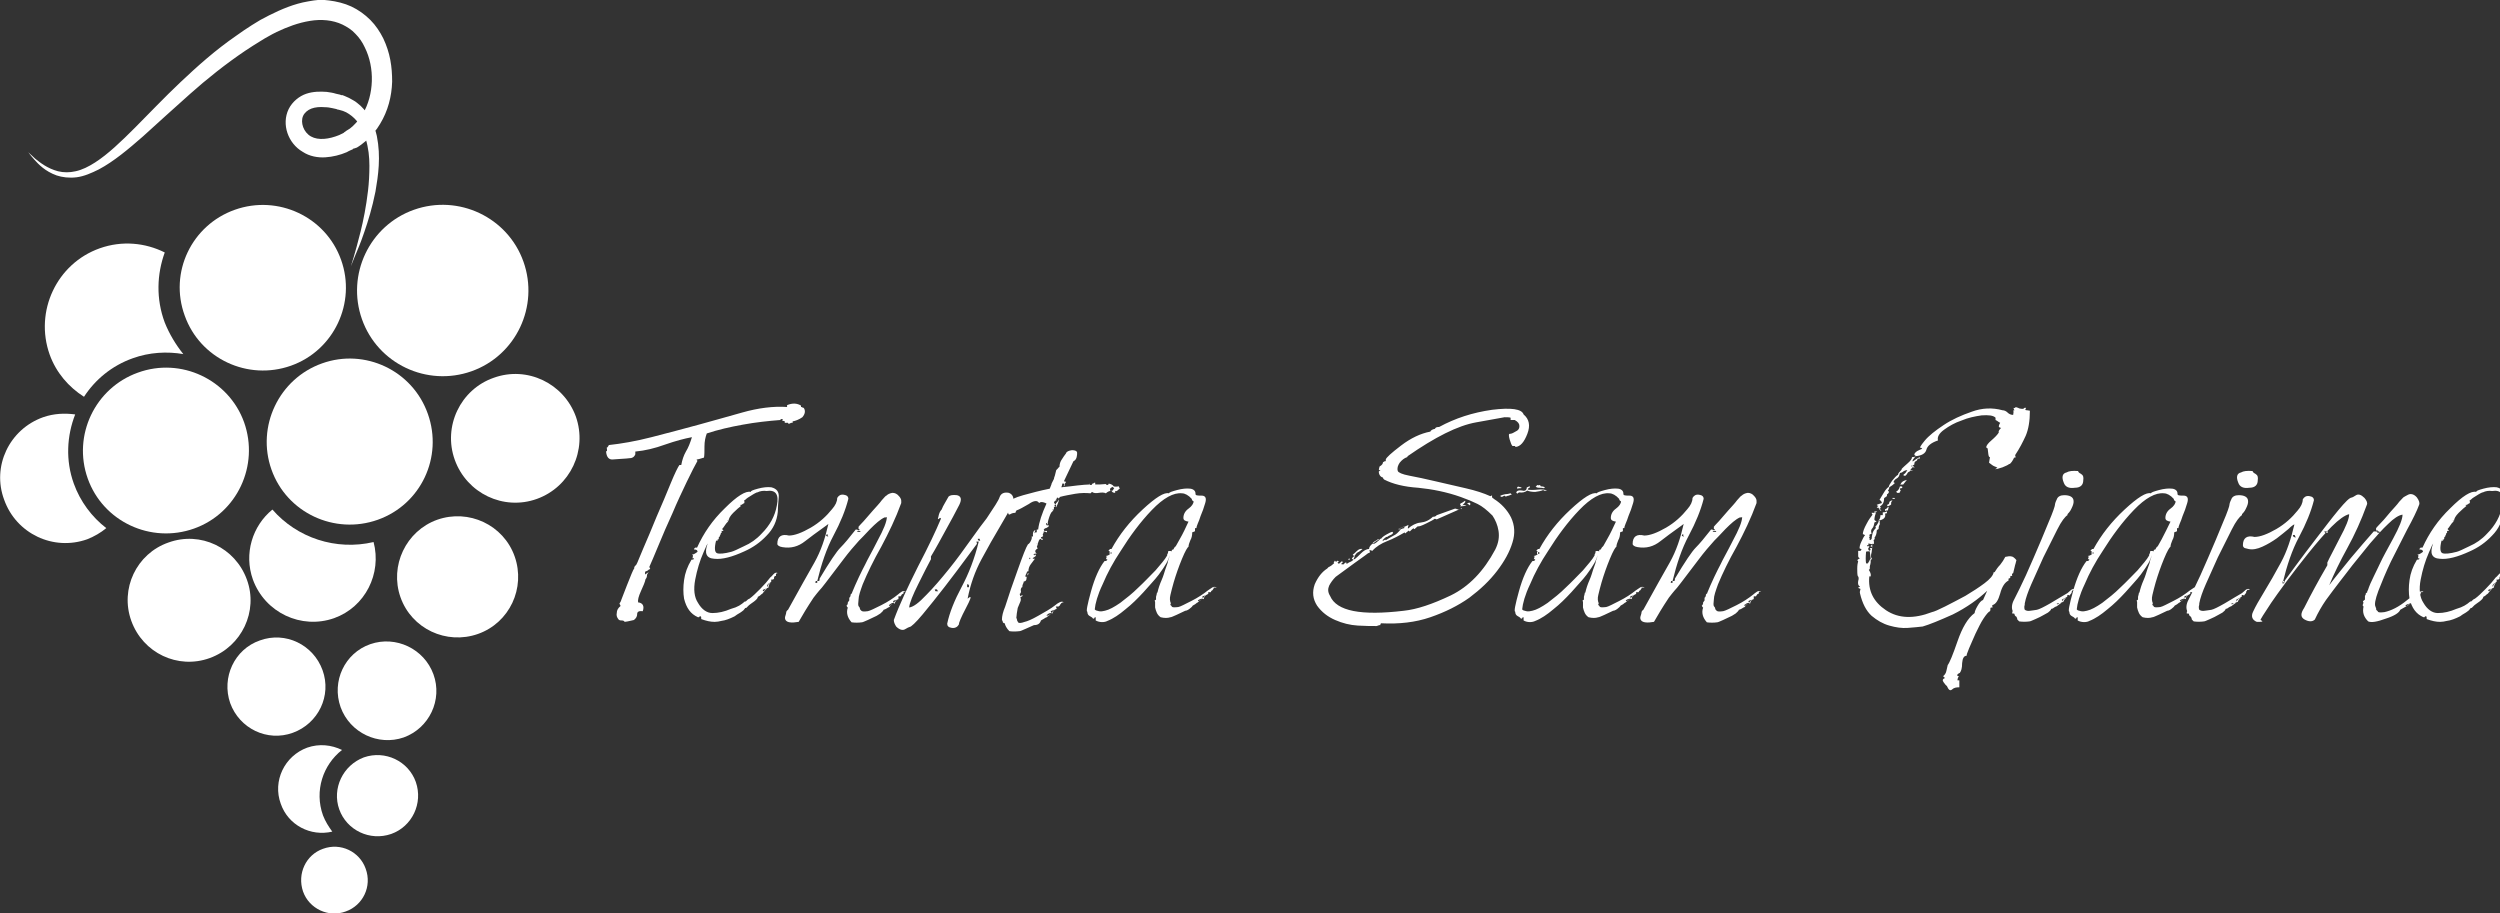 <?xml version="1.0" encoding="UTF-8"?> <svg xmlns="http://www.w3.org/2000/svg" xmlns:xlink="http://www.w3.org/1999/xlink" version="1.1" id="Livello_1" x="0px" y="0px" viewBox="0 0 538.7 196.8" style="enable-background:new 0 0 538.7 196.8;" xml:space="preserve"><rect x="0" y="0" width="538.7" height="196.8" fill="#333333" stroke="none"/> <style type="text/css"> .st0{fill:#FFFFFF;} </style> <path class="st0" d="M78,68.8c3.4,9.6,14,14.6,23.6,11.2c9.6-3.4,14.6-14,11.2-23.6c-3.4-9.6-14-14.6-23.6-11.2 C79.6,48.6,74.6,59.2,78,68.8"></path> <path class="st0" d="M39.8,68c3.3,9.3,13.6,14.1,22.9,10.8c9.3-3.3,14.1-13.6,10.8-22.8c-3.3-9.3-13.6-14.1-22.9-10.8 C41.3,48.5,36.4,58.7,39.8,68"></path> <path class="st0" d="M58.5,101.2c3.3,9.3,13.6,14.1,22.9,10.8c9.3-3.3,14.1-13.5,10.8-22.8C88.9,79.8,78.6,75,69.4,78.3 C60.1,81.6,55.2,91.9,58.5,101.2"></path> <path class="st0" d="M18.9,103.1c3.3,9.3,13.6,14.1,22.9,10.8c9.3-3.3,14.1-13.6,10.8-22.9C49.3,81.8,39,76.9,29.7,80.3 C20.5,83.6,15.6,93.8,18.9,103.1"></path> <path class="st0" d="M98,99.1c2.6,7.2,10.5,11,17.7,8.4c7.2-2.6,10.9-10.5,8.4-17.7c-2.6-7.2-10.5-11-17.7-8.4 C99.2,83.9,95.4,91.9,98,99.1"></path> <path class="st0" d="M86.3,128.7c2.4,6.8,9.9,10.3,16.7,7.9c6.8-2.4,10.3-9.9,7.9-16.7c-2.4-6.8-9.9-10.3-16.7-7.9 C87.5,114.4,83.9,121.9,86.3,128.7"></path> <path class="st0" d="M73.4,152.4c2,5.5,8.1,8.4,13.6,6.5c5.5-2,8.4-8.1,6.4-13.6c-2-5.5-8.1-8.4-13.6-6.5 C74.3,140.7,71.4,146.8,73.4,152.4"></path> <path class="st0" d="M73.1,174.4c1.6,4.5,6.6,6.9,11.2,5.3c4.5-1.6,6.9-6.6,5.3-11.2c-1.6-4.5-6.6-6.9-11.2-5.3 C73.9,164.9,71.5,169.9,73.1,174.4"></path> <path class="st0" d="M49.6,151.5c2,5.5,8,8.4,13.5,6.4c5.5-2,8.4-8,6.4-13.5c-2-5.5-8-8.4-13.5-6.4C50.5,139.9,47.7,146,49.6,151.5"></path> <path class="st0" d="M60.5,173.2c-1.8-4.9,0.8-10.3,5.7-12.1c2.6-0.9,5.2-0.6,7.5,0.5c-4.1,3.2-6,8.8-4.1,14.1 c0.5,1.3,1.2,2.4,2,3.5C66.9,180.3,62.1,177.8,60.5,173.2"></path> <path class="st0" d="M65.3,192.1c1.3,3.7,5.5,5.7,9.2,4.3c3.7-1.3,5.7-5.4,4.3-9.2c-1.3-3.7-5.4-5.7-9.2-4.3 C65.9,184.2,64,188.3,65.3,192.1"></path> <path class="st0" d="M28.3,133.8c2.5,6.9,10,10.5,16.9,8c6.9-2.5,10.5-10.1,8-16.9c-2.5-6.9-10-10.5-16.9-8 C29.4,119.3,25.8,126.9,28.3,133.8"></path> <path class="st0" d="M58.7,109.8c5.3,6.1,13.7,8.9,21.8,7c1.8,6.8-1.8,14-8.5,16.4c-7.1,2.5-14.9-1.2-17.5-8.3 C52.5,119.3,54.4,113.3,58.7,109.8"></path> <path class="st0" d="M9.3,89.9c2.3-0.8,4.6-0.9,6.9-0.6c-1.8,4.6-2.1,9.9-0.3,14.9c1.4,3.9,3.9,7.2,7,9.6c-1.2,1-2.6,1.8-4.1,2.4 c-7.3,2.6-15.3-1.2-17.9-8.5C-1.8,100.5,2,92.5,9.3,89.9"></path> <path class="st0" d="M39.5,76.3c-3.5-0.6-7.3-0.4-10.9,0.9c-4.5,1.6-8.1,4.6-10.5,8.3c-3.3-2.1-6-5.2-7.4-9.1 c-3.3-9.3,1.5-19.6,10.8-22.9c4.8-1.7,9.8-1.2,14,0.9c-1.7,4.7-1.9,10,0,15.1C36.5,72,37.9,74.3,39.5,76.3"></path> <path class="st0" d="M134.6,134c-0.1-0.2-0.3-0.3-0.6-0.3c-0.2,0-0.5,0-0.7-0.2c-0.4-0.5-0.5-0.9-0.4-1.4c0-0.6,0.3-1.1,0.8-1.5 c0-0.1,0-0.2-0.1-0.3c-0.1-0.1-0.1-0.2-0.1-0.3c0.1-0.1,0.3-0.4,0.4-0.8c0,0,0.4-1,1.2-3.1c0.8-2,1.3-3.3,1.6-3.7 c-0.1-0.1,0-0.3,0.2-0.5c0.2-0.2,0.3-0.3,0.3-0.4c0.1-0.1,0.5-1.2,1.4-3.3c0.9-2.1,1.9-4.4,2.9-6.9c1.1-2.5,2.1-4.9,3-7.1 c0.9-2.2,1.6-3.6,1.9-4c0,0,0,0,0.1,0c0.1,0,0.2,0,0.3,0c0.2-1.1,0.5-2,1-2.9c0.5-0.8,0.9-1.8,1.3-3.1c-1.6,0.3-3.5,0.8-5.8,1.6 c-2.2,0.8-4.3,1.3-6.4,1.5c0,0.1,0,0.2,0,0.3c0,0.1,0,0.2,0,0.3c-0.2,0.5-0.5,0.7-0.9,0.8c-0.4,0-0.7,0.1-1,0.1 c-1,0.1-2,0.1-2.9,0.2c-0.9,0.1-1.4-0.5-1.5-1.7c0,0,0,0,0.1-0.1c0.1,0,0.1-0.1,0.1-0.1c0-0.3,0-0.5-0.1-0.6c0.1,0,0.3-0.2,0.5-0.6 c2.7-0.3,5.7-0.8,9.2-1.7c3.5-0.9,6.9-1.8,10.2-2.7c2.6-0.7,5.7-1.6,9.3-2.6c3.5-1,6.8-1.4,9.7-1.2c0-0.1,0-0.1,0-0.2 c0-0.1,0-0.1,0-0.2c1.2-0.5,2.2-0.4,3,0.1c0,0,0,0,0,0.1c0,0.1,0,0.1,0,0.2c0.1,0,0.2,0,0.3,0.1c0.1,0,0.2,0.1,0.3,0.1 c0.4,0.6,0.3,1.3-0.3,2c-0.7,0.5-1.5,0.8-2.1,0.9c0,0,0,0,0,0.1c0,0.1,0,0.2,0,0.2c-0.2,0-0.4,0-0.5,0.1c-0.1,0.1-0.2,0.1-0.4,0.1 c-0.1-0.1-0.1-0.1-0.1-0.2c-0.1,0-0.3,0-0.4,0c-0.1,0-0.2,0-0.3,0c0,0,0-0.1,0-0.2c0-0.1,0-0.1,0-0.1c-0.1-0.1-0.3-0.1-0.5-0.1 c0-0.1,0-0.3,0.1-0.4c-0.1,0-0.1,0-0.3,0c-0.1,0-0.2,0-0.2,0s0,0,0,0.1c0,0.1,0,0.1,0,0.1c-2.6,0.2-5.4,0.5-8.1,1 c-2.8,0.5-5.4,1.1-7.8,1.9c-0.3,0.8-0.5,1.7-0.5,2.8c0,1,0,1.8-0.1,2.4c-0.3,0.1-0.6,0.2-1,0.3c-0.4,0.1-0.6,0.1-0.6,0.2 c0,0,0,0,0.1,0.1c0,0,0.1,0.1,0.1,0.1c-0.5,0.9-1.3,2.4-2.3,4.5c-1,2.1-2.1,4.4-3.1,6.8c-1.1,2.4-2.1,4.7-3,6.9 c-0.9,2.2-1.6,3.8-2,4.7c0,0,0,0,0.1,0.1c0,0.1,0.1,0.2,0.1,0.2c0,0.1-0.1,0.2-0.4,0.3c0,0.1-0.2,0.2-0.7,0.4c0,0.2,0,0.3,0,0.4 c0,0.1,0,0.1,0,0.2c0.4-0.3,0.7-0.5,0.8-0.5c-0.3,0.3-0.4,0.5-0.4,0.8c0,0.2-0.1,0.5-0.3,0.7c-0.1,0.6-0.5,1.5-1,2.6 c-0.5,1.1-0.7,1.9-0.6,2.4c1,0.1,1.4,0.8,1,1.9c-0.8-0.1-1.2,0.1-1.2,0.6c0,0.5-0.2,0.9-0.7,1.3C136,133.7,135.5,133.9,134.6,134"></path> <path class="st0" d="M522.3,119.1c0-0.1,0-0.2-0.1-0.3c0-0.1-0.1-0.1-0.1-0.2c0,0,0,0,0.1,0c0.1,0,0.1,0,0.2,0c0,0.1,0,0.2,0,0.3 c0,0.1,0,0.2,0,0.3C522.5,119.1,522.4,119.1,522.3,119.1C522.3,119.1,522.3,119.1,522.3,119.1 M537,105.8c-0.7-0.1-1.4,0-2,0.3h-0.1 c-0.5,0.2-1.1,0.6-1.9,1.1c-0.2,0.1-0.4,0.3-0.5,0.4c-0.1,0.1-0.3,0.2-0.4,0.3l0.1,0.1c0,0.1,0,0.2,0,0.3c0,0.1,0,0.1,0,0.1 c-0.2,0.1-0.4,0.2-0.5,0.3c-0.1,0.1-0.2,0.1-0.4,0.1c0,0,0,0,0,0.1c0,0,0.1,0.1,0.2,0.1c-0.4,0.3-1,0.8-1.7,1.5 c-0.7,0.7-1,1.3-1,1.7c-0.1,0-0.1,0-0.2,0c0,0-0.1,0-0.1,0c0,0,0,0,0.1,0.1c0.1,0,0.1,0.1,0.1,0.1c-0.3,0.2-0.5,0.5-0.7,0.8 c-0.2,0.3-0.4,0.6-0.6,0.8c0.1,0.1,0.2,0.2,0.3,0.4c-0.1,0-0.2,0-0.3,0c-0.1,0-0.1,0-0.1,0c0,0.1,0,0.2,0,0.3c0,0.1,0,0.1,0,0.1 c-0.1,0-0.2,0.1-0.2,0.2c0,0.1,0,0.1-0.1,0.3c-0.1,0.1-0.1,0.2-0.1,0.3c-0.1,0.1-0.1,0.1-0.2,0.1c0,0,0,0,0,0c0,0.3,0,0.4-0.1,0.5 c0,0,0,0-0.1,0.1c0,0-0.1,0-0.2,0c0,0,0,0,0.1,0.1c0.1,0.1,0.1,0.1,0.1,0.1c-0.1,0-0.2,0-0.3,0c0,0-0.1,0-0.1,0 c-0.4,1.6-0.3,2.5,0.2,2.7c0.5,0.2,1.6,0.1,3.1-0.3c0.4-0.1,1.3-0.5,2.7-1.2c1.4-0.6,2.7-1.5,3.8-2.7c1.8-1.8,2.9-3.8,3.3-6.1 C539.7,106.5,538.9,105.5,537,105.8z M532.3,129.6c0,0,0,0,0.1,0c0.1,0,0.1,0,0.1,0c0.3-0.3,0.5-0.5,0.8-0.6 c0.7-0.5,1.4-1.2,2.3-2.1c0.9-0.9,1.6-1.7,2.2-2.5c0.2-0.1,0.4-0.4,0.7-0.7c0.3-0.3,0.6-0.4,0.9-0.2c-0.1,0-0.2,0-0.3,0.1 c-0.1,0-0.1,0.1-0.1,0.1c0,0.1,0,0.2,0,0.2s0,0.1,0,0.2c-0.1,0-0.2,0-0.3,0.1c0,0.1-0.1,0.1-0.1,0.1c0,0.1,0,0.2,0,0.3 c0,0.1-0.1,0.2-0.1,0.2c-0.2,0.1-0.3,0.1-0.4,0.1c0,0-0.1,0-0.2,0c0.1,0.1,0.1,0.2,0.1,0.4c-0.1,0.1-0.3,0.3-0.5,0.4 c-0.2,0.1-0.3,0.3-0.4,0.4c0,0.1,0,0.3,0.1,0.4c0-0.4,0.2-0.7,0.7-1c-0.3,0.3-0.5,0.6-0.5,1.1c-0.1,0-0.2,0.1-0.5,0.2 c-0.2,0.1-0.5,0.2-0.7,0.3c-0.1,0.1,0,0.2,0.1,0.3c0.1,0,0.2-0.1,0.3-0.3c0.1-0.2,0.3-0.3,0.5-0.3c-0.2,0.1-0.4,0.3-0.6,0.6 c-0.2,0.2-0.3,0.4-0.4,0.5c-0.2,0.1-0.4,0.3-0.5,0.4c-0.1,0.1-0.3,0.2-0.5,0.3c0,0.3-0.3,0.6-0.8,1c-0.5,0.4-0.9,0.6-1.1,0.8 c0,0-0.2,0.2-0.6,0.6h-0.2c-0.1,0.1-0.2,0.3-0.4,0.5c-0.6,0.5-1,0.7-1,0.7c-0.2,0.1-0.5,0.3-0.9,0.6c-1,0.5-2,0.9-2.9,1 c-0.4,0.1-0.9,0.2-1.4,0.2c-0.9,0-1.8-0.2-2.9-0.6c0-0.3,0-0.5-0.1-0.6c-0.2,0-0.3,0-0.3,0.1c0,0.1-0.1,0.1-0.3,0.1 c-1.6-0.7-2.5-2-3-4c-0.2-1.2-0.2-2.6,0-4c0.2-1.5,0.7-2.9,1.6-4.4c0.4,0,0.6-0.1,0.5-0.3c-0.1,0-0.1,0-0.2,0c0,0-0.1,0-0.1,0 c0.1-0.2,0.1-0.4,0.1-0.7c-0.1,0-0.1,0-0.2-0.1c0.3,0,0.7-0.2,1.2-0.6c0-0.3-0.2-0.5-0.7-0.5c-0.1,0-0.1-0.1,0-0.2 c0.1-0.1,0.2-0.2,0.2-0.2s0,0,0.1,0c0,0,0.1,0,0.3,0c1.4-3.1,3.3-5.9,6-8.5c2.6-2.6,4.5-3.8,5.6-3.5c-0.1-0.2,0.4-0.4,1.5-0.7 c1.1-0.3,2.1-0.4,2.9-0.3c1.2,0.3,1.7,1,1.6,2.2c-0.1,1.2-0.2,2.2-0.2,3.1c-0.2,2-1,3.7-2.4,5.1c-1.4,1.5-3,2.6-4.8,3.4 c-2.6,1.2-4.8,1.8-6.5,1.6c-1.7-0.1-2.2-1.2-1.4-3.3c-0.2,0.3-0.4,0.7-0.5,1c-0.1,0.3-0.3,0.6-0.4,0.9c-0.8,1.8-1.4,3.8-1.8,5.9 c-0.4,2.1-0.2,3.8,0.6,5c0.8,1.4,1.9,2.2,3.1,2.2c1.3,0,2.6-0.3,4-0.9C530.7,130.8,531.5,130.3,532.3,129.6z M494.5,115.3 c-0.3-0.1-0.5,0-0.4,0.2c0.1,0.2,0.3,0.3,0.6,0.3c0-0.1,0-0.1-0.1-0.2C494.5,115.6,494.5,115.5,494.5,115.3z M501,114.8 c0.1,0,0.1,0,0.3,0s0.2,0,0.3,0c0-0.2,0-0.3-0.1-0.3c-0.1,0-0.3,0-0.4,0c-0.1,0-0.2,0-0.3,0C500.9,114.6,501,114.7,501,114.8z M491.8,125.7c0.1,0,0.1,0,0.2,0c0.1,0,0.1,0,0.2,0c0,0,0-0.1,0-0.2c0-0.1,0-0.2,0-0.3c-0.1,0-0.1,0-0.2,0c0,0-0.1,0-0.1,0 C491.9,125.4,491.8,125.5,491.8,125.7z M512.3,114.8c0,0,0.1,0,0.2,0c0.1,0,0.2,0,0.3,0c0-0.1,0-0.1-0.1-0.2c0-0.1-0.1-0.1-0.1-0.1 c-0.2,0-0.3,0-0.4,0c-0.1,0-0.1,0-0.2,0C512.2,114.6,512.3,114.7,512.3,114.8z M486.3,134c-1-0.4-1.3-1.2-0.8-2.2 c0.5-1.1,1.3-2.5,2.4-4.3c1.1-1.8,2.3-3.9,3.6-6.3c1.3-2.4,2.2-5.2,2.9-8.2c-0.1,0-0.6,0.3-1.3,1c-0.7,0.6-1.6,1.3-2.5,2 c-1,0.7-2,1.3-3.1,1.8c-1.1,0.5-2.1,0.7-3,0.5c-0.3-0.1-0.5-0.1-0.8-0.2c-0.2-0.1-0.4-0.3-0.4-0.6c0-1.6,0.9-2.2,2.5-1.8 c1.2,0,2.8-0.6,4.7-1.7c1.9-1.1,3.4-2.5,4.6-4c0.7-0.8,1.1-1.6,1.1-2.4c0.3-0.5,0.7-0.8,1.4-0.7c0.7,0.1,1,0.4,1,0.9 c-0.6,2.4-1.7,5.1-3.2,7.9s-2.6,6.1-3.5,9.8c0.3,0,0.4,0,0.4-0.1c0-0.1,0-0.2,0.1-0.4c0.1-0.1,0.8-1.1,2.2-3 c1.4-1.9,2.9-3.9,4.6-6.1c1.7-2.2,3.2-4.2,4.7-6c1.5-1.8,2.4-2.7,2.9-2.7c0.1,0,0.4-0.2,0.9-0.5c0.5-0.3,1.1-0.1,1.8,0.6 c0.5,0.6,0.7,1.1,0.5,1.5c-1.2,3.3-2.6,6.4-4.2,9.3c-1.6,2.9-2.9,5.6-3.9,8c1.5-2,3.1-3.9,4.7-5.9c1.7-2,3.3-3.9,4.9-5.7 c0.3,0,0.5,0,0.6,0.1c0.1,0,0.1-0.1,0.2-0.1c0-0.1,0.1-0.2,0.1-0.2c-0.1,0-0.2,0-0.3,0c0,0-0.1,0-0.1,0c0-0.1,0-0.1,0-0.2 c0-0.1,0-0.2,0-0.3c0.1-0.1,0.4-0.5,1.1-1.2c0.7-0.7,1.3-1.5,2-2.3c0.7-0.8,1.4-1.5,1.9-2.2c0.6-0.6,0.9-1,1-1c0,0,0.3-0.2,0.9-0.5 c0.6-0.3,1.3-0.1,1.9,0.6c0.5,0.7,0.6,1.2,0.5,1.5c-0.5,1.4-1.4,3.2-2.6,5.4c-1.2,2.3-2.3,4.6-3.5,6.9c-1.1,2.3-2,4.5-2.7,6.3 c-0.7,1.9-0.9,3-0.6,3.5c0.1,0.3,0.2,0.5,0.1,0.6c0.1,0.1,0.3,0.2,0.4,0.4c0.1,0.2,0.6,0.2,1.4,0.1c1.4-0.3,3.1-1.1,4.9-2.6 c1.8-1.5,3-2.1,3.5-1.8c-0.1,0.1-0.3,0.1-0.5,0.1c-0.1,0.1-0.1,0.2-0.1,0.4c0,0,0,0-0.1,0.1c-0.1,0.1-0.1,0.1-0.2,0.1 c0,0,0,0.1-0.1,0.2c-0.1,0.1-0.1,0.2-0.1,0.2c-0.3,0-0.5,0-0.5,0c0.1,0.1,0.1,0.2,0,0.4c-0.6,0.3-1,0.5-1.1,0.6c0,0.1,0,0.2,0.1,0.3 c0,0,0.1-0.1,0.3-0.4c0.2-0.2,0.4-0.4,0.6-0.4c-0.4,0.1-0.6,0.4-0.6,0.9c-0.2-0.1-0.6,0-1.1,0.2c-0.5,0.2-0.6,0.3-0.3,0.4 c0.1,0,0.2-0.1,0.3-0.2c0.1-0.1,0.3-0.2,0.5-0.2l-2.1,1.2c-0.2,0.6-1.2,1.3-3.1,1.9c-1.9,0.7-3.1,0.9-3.8,0.6 c-0.9-0.9-1.3-1.9-1-3.2c0,0,0,0-0.1-0.1c0-0.1-0.1-0.1-0.1-0.2c0.2-0.4,0.2-0.7,0.1-0.7c-0.1-0.1,0-0.2,0.4-0.5c0-0.1,0-0.2,0-0.3 c0-0.1,0-0.3,0-0.5c0.1-0.1,0.2-0.3,0.2-0.6c0.1,0,0.1,0,0.2-0.1s0.1-0.1,0.1-0.1v-0.3h0.1c0.3-1,0.8-2.1,1.4-3.3 c0.6-1.3,1.1-2.2,1.3-2.7c0.5-1.1,1.5-2.9,2.8-5.3c1.3-2.4,2-4.1,2-5.1c-0.8,0.1-1.9,0.8-3.1,2c-1.3,1.2-2.5,2.6-3.9,4.2 c-1.3,1.6-2.6,3.2-3.8,4.7c-1.2,1.6-2.1,2.7-2.7,3.5c-1.1,1.4-2.1,2.8-3,4c-0.9,1.3-1.7,2.7-2.4,4.2c-0.5,0.5-1.3,0.5-2.2,0 c-0.9-0.5-0.9-1.3-0.1-2.5c0.8-1.6,1.6-3.1,2.3-4.4c0.7-1.3,1.6-2.9,2.7-4.8v-0.6c0.5-1.1,1.5-2.9,2.7-5.3c1.3-2.4,2-4.1,2-5.1 c-0.9,0.2-2.2,1.1-3.8,2.7c-1.6,1.6-3.2,3.5-4.9,5.6c-1.7,2.1-3.3,4.2-4.8,6.2c-1.5,2-2.6,3.6-3.3,4.6c-1.6,2.4-2.4,3.7-2.3,3.7 C487.9,134,487.4,134,486.3,134z M482.3,104c-0.5-1.2-0.3-2,0.6-2.2c0.5-0.3,1.3-0.4,2.5-0.3c0,0.2,0.2,0.4,0.6,0.6 c0.5,0.3,0.6,0.7,0.5,1.4c0,1-0.6,1.6-1.8,1.6C483.4,105.3,482.6,104.9,482.3,104z M472.1,132.9c-0.2-0.1-0.3-0.2-0.4-0.4 c0,0,0,0,0-0.1c0,0,0-0.1,0-0.1c-0.1-0.1-0.2-0.1-0.5-0.1c0-0.3,0-0.4,0.1-0.5c-0.3-0.7-0.2-1.6,0.3-2.5c0,0,0.4-0.8,1.2-2.4 c0.8-1.6,1.8-3.8,3-6.6c1.2-2.7,2.2-5.2,3.2-7.6c1-2.3,1.4-3.6,1.4-3.8c0-0.2,0.1-0.6,0.4-1.2c0.2-0.6,0.8-0.9,1.6-0.9 c1.2,0,1.9,0.4,2,1.1c0.1,0.5-0.1,1.1-0.4,1.7c-0.3,0.7-0.7,1.1-0.9,1.3c0,0.1,0,0.1,0,0.2c0,0,0,0,0,0c-0.5,0.3-1.3,1.3-2.2,3.1 c-0.9,1.8-1.9,3.8-3,6c-1,2.2-1.9,4.2-2.6,5.8c-0.7,1.6-1.2,3-1.4,4.1c0,0.2,0,0.4-0.1,0.7c0,0.3,0,0.5,0.1,0.7 c0.3,0.2,0.7,0.3,1.2,0.2c0.5-0.1,1-0.1,1.4-0.2c0.5-0.1,1.5-0.6,2.9-1.4c1.4-0.8,2.6-1.6,3.7-2.2c0.2-0.2,0.5-0.4,0.8-0.7 c0.3-0.2,0.6-0.3,0.9-0.1c-0.1,0.1-0.3,0.1-0.6,0.1c0,0.1,0,0.1,0,0.2c0,0,0,0,0,0c-0.1,0-0.1,0.1-0.2,0.2c0,0.1,0,0.2,0,0.2 c0,0.1-0.1,0.1-0.2,0.3c-0.1,0.1-0.2,0.2-0.2,0.3c-0.1,0-0.2,0-0.3-0.1c0,0-0.1,0-0.3,0.1c0.1,0.1,0.1,0.2,0,0.3 c-0.1,0.1-0.5,0.3-1.1,0.6c0,0.1,0,0.3,0.1,0.4c0-0.3,0.3-0.6,0.9-0.8c-0.3,0.2-0.6,0.5-0.7,0.9c-0.1,0-0.3,0.1-0.6,0.2 c-0.3,0.1-0.5,0.1-0.6,0.1c-0.3,0.1-0.3,0.2,0,0.2c0.1,0,0.2-0.1,0.3-0.2c0.1-0.1,0.3-0.1,0.5-0.1c-0.2,0.1-0.4,0.3-0.7,0.5 c-0.2,0.2-0.4,0.3-0.5,0.3c-0.2,0.1-0.4,0.2-0.5,0.3c-0.1,0.1-0.3,0.2-0.5,0.2c-0.1,0.3-0.3,0.5-0.7,0.8c-0.4,0.2-0.7,0.4-0.9,0.5 c-0.5,0.3-1.1,0.6-1.8,0.9c-0.7,0.3-1.1,0.5-1.3,0.5c-0.7,0.1-1.5,0.1-2.2,0c-0.1-0.1-0.3-0.3-0.4-0.4 C472.3,133.3,472.2,133.1,472.1,132.9z M450.7,119.4c0-0.1,0-0.1,0-0.2c0-0.1,0-0.2,0-0.3c0,0,0,0,0.1,0c0.1,0,0.1,0,0.2,0 c-0.1,0.1-0.1,0.3-0.1,0.5C450.8,119.4,450.7,119.4,450.7,119.4C450.7,119.4,450.7,119.4,450.7,119.4z M467.7,112.4 c-0.7-0.1-1.1-0.3-1.1-0.8c0-0.8,0.4-1.5,1.1-2c0.7-0.5,1.1-1.1,1.1-1.6c0,0,0,0-0.1,0c0,0-0.1-0.1-0.1-0.1s0,0-0.1-0.1 c0,0-0.1-0.1-0.1-0.3c-0.7-0.8-1.5-1.2-2.1-1.2c-1.8-0.2-4,1-6.5,3.6c-2.5,2.6-4.7,5.6-6.7,8.8c-1.6,2.4-2.9,4.8-3.9,7.2 c-1.1,2.3-1.6,4.2-1.7,5.4c0.1,0.2,0.4,0.3,0.9,0.4c0.4,0.1,0.9,0,1.3-0.1c0.9-0.2,2-0.8,3.3-1.7c1.3-1,2.6-2,3.9-3.3 c1.3-1.2,2.5-2.5,3.7-3.7c1.1-1.3,2-2.3,2.5-3.2c0-0.1,0-0.3,0.1-0.4c0.1-0.1,0.1-0.3,0.1-0.5c0.2-0.1,0.5-0.1,0.8,0c0,0,0,0,0-0.1 c0-0.1,0-0.1,0-0.2c0.3-0.1,0.4-0.1,0.4-0.2c0-0.1,0.1-0.2,0.3-0.5c0,0.2,0.3-0.3,1-1.6C466.4,115,467.1,113.7,467.7,112.4z M447.7,133.7c0-0.1,0-0.2,0-0.3c0-0.1,0-0.2,0-0.4c-0.2,0-0.3,0.1-0.3,0.2c0,0.1-0.1,0.1-0.3,0.1c0-0.1-0.2-0.3-0.6-0.5 c-0.4-0.2-0.6-0.5-0.6-1c-0.3,0,0-1.5,0.8-4.4c0.8-2.9,1.8-5.1,2.9-6.5c0.4,0,0.6-0.1,0.6-0.4c-0.1,0-0.1,0-0.2,0c0,0-0.1,0-0.1,0 s0.1-0.2,0.2-0.6c-0.1,0-0.2,0-0.2-0.1c0.2,0,0.4-0.1,0.6-0.2c0.2-0.1,0.4-0.3,0.7-0.4c0-0.1-0.2-0.2-0.7-0.5c-0.1,0,0-0.1,0.1-0.2 c0.1-0.1,0.2-0.2,0.2-0.2s0,0,0.1,0c0.1,0,0.1,0,0.2,0c1.7-3.1,3.9-5.9,6.7-8.5c2.8-2.6,4.7-3.8,5.7-3.5c0-0.2,0.6-0.4,1.7-0.7 c1.1-0.3,2.1-0.4,2.9-0.3c0.7,0.1,1.1,0.5,1.1,1c0,0.3,0.1,0.4,0.2,0.4c0.3,0.1,0.8,0.1,1.3,0.1c0.7,0.1,0.9,0.6,0.6,1.6 c-0.3,1-0.6,1.9-1,2.8c-0.2,0.6-0.4,1.2-0.6,1.6c-0.2,0.5-0.3,0.8-0.3,1c-0.1,0-0.1,0-0.1,0c0,0-0.1,0-0.2,0c0,0.1,0,0.3,0,0.4 c0,0.1,0,0.2,0,0.3c-0.1,0-0.2,0-0.3,0.1c-0.1,0-0.2,0.1-0.3,0.1c0,0.6-0.1,1.2-0.4,1.7c-0.2,0.5-0.4,1-0.4,1.4 c-0.2,0.1-0.7,0.9-1.4,2.6c-0.7,1.7-1.3,3.4-1.8,5.1c-0.3,1-0.5,1.9-0.7,2.7c-0.2,0.8-0.1,1.4,0.1,1.8l-0.1,0.2c0,0,0,0,0,0.1 c0,0.1,0,0.1,0,0.1c0.1,0,0.2,0.1,0.3,0.3c0.1,0.2,0.6,0.2,1.4,0.1c0.5-0.1,1.4-0.6,2.8-1.3c1.4-0.7,2.6-1.5,3.6-2.3 c0.3-0.2,0.6-0.4,0.9-0.6c0.3-0.2,0.6-0.2,1,0c-0.1,0-0.3,0-0.4,0c-0.1,0-0.2,0-0.3,0c0,0.1,0,0.2,0,0.2s0,0,0,0.1 c-0.1,0-0.1,0.1-0.2,0.2c0,0.1-0.1,0.1-0.1,0.1c-0.2,0.1-0.3,0.3-0.3,0.4c-0.1,0-0.2,0-0.3,0c0,0-0.1,0-0.3,0c0.1,0.1,0.1,0.3,0,0.4 c-0.2,0.1-0.4,0.2-0.6,0.3c-0.2,0.1-0.4,0.1-0.6,0.2c0,0.1,0,0.3,0.1,0.4c0,0,0.1-0.1,0.3-0.4c0.2-0.2,0.4-0.4,0.6-0.4 c-0.4,0.2-0.7,0.5-0.7,1c-0.3-0.2-0.7-0.1-1.2,0.2c-0.1,0-0.1,0.1,0,0.2c0.1,0,0.2,0,0.3-0.1c0.1-0.1,0.3-0.2,0.5-0.2 c-0.3,0.1-0.5,0.2-0.7,0.4c-0.2,0.2-0.3,0.3-0.4,0.3c-0.2,0.2-0.5,0.4-0.9,0.6c-0.1,0.2-0.3,0.4-0.7,0.7c-0.4,0.3-0.7,0.4-0.9,0.4 c-0.6,0.3-1.3,0.6-1.9,0.9c-0.7,0.3-1.1,0.5-1.3,0.5c-0.6,0.2-1.3,0.2-2.1,0c-0.3-0.2-0.6-0.5-0.8-0.9c-0.2-0.4-0.3-0.8-0.4-1.2 c0-0.2,0-0.4,0-0.6c0-0.2,0-0.4,0-0.6l-0.1-0.3c0.1-0.1,0.2-0.1,0.3-0.2v-0.3c0,0,0,0,0-0.1c0,0,0-0.1,0-0.1v-0.1 c0.1-0.4,0.2-0.7,0.2-0.9h0.1c0.2-0.9,0.5-1.8,0.9-2.7c0.4-0.9,0.6-1.7,0.8-2.3c0,0,0.2-0.5,0.5-1.4c0-0.2,0.1-0.5,0.2-0.8 c0.1-0.3,0.2-0.6,0.3-0.9c-0.3,0.8-0.6,1.6-1.1,2.3c-0.4,0.7-0.9,1.3-1.3,1.9c-0.9,1.2-2.1,2.4-3.3,3.8c-1.3,1.4-2.5,2.6-3.9,3.7 c-1.3,1.1-2.6,2-3.9,2.5C449.7,134.1,448.6,134.2,447.7,133.7z M444.7,104c-0.5-1.2-0.3-2,0.6-2.2c0.5-0.3,1.3-0.4,2.5-0.3 c0,0.2,0.2,0.4,0.6,0.6c0.5,0.3,0.6,0.7,0.5,1.4c0,1-0.6,1.6-1.8,1.6C445.8,105.3,445,104.9,444.7,104z M434.5,132.9 c-0.2-0.1-0.3-0.2-0.4-0.4c0,0,0,0,0-0.1c0,0,0-0.1,0-0.1c-0.1-0.1-0.2-0.1-0.5-0.1c0-0.3,0-0.4,0.1-0.5c-0.3-0.7-0.2-1.6,0.3-2.5 c0,0,0.4-0.8,1.2-2.4c0.8-1.6,1.8-3.8,3-6.6c1.2-2.7,2.2-5.2,3.2-7.6c1-2.3,1.4-3.6,1.4-3.8c0-0.2,0.1-0.6,0.4-1.2 c0.2-0.6,0.8-0.9,1.6-0.9c1.2,0,1.9,0.4,2,1.1c0.1,0.5-0.1,1.1-0.4,1.7c-0.3,0.7-0.7,1.1-0.9,1.3c0,0.1,0,0.1,0,0.2c0,0,0,0,0,0 c-0.5,0.3-1.3,1.3-2.2,3.1c-0.9,1.8-1.9,3.8-3,6c-1,2.2-1.9,4.2-2.6,5.8c-0.7,1.6-1.2,3-1.4,4.1c0,0.2,0,0.4-0.1,0.7 c0,0.3,0,0.5,0.1,0.7c0.3,0.2,0.7,0.3,1.2,0.2c0.5-0.1,1-0.1,1.4-0.2c0.5-0.1,1.5-0.6,2.9-1.4c1.4-0.8,2.6-1.6,3.7-2.2 c0.2-0.2,0.5-0.4,0.8-0.7c0.3-0.2,0.6-0.3,0.9-0.1c-0.1,0.1-0.3,0.1-0.6,0.1c0,0.1,0,0.1,0,0.2c0,0,0,0,0,0c-0.1,0-0.1,0.1-0.2,0.2 c0,0.1,0,0.2,0,0.2c0,0.1-0.1,0.1-0.2,0.3c-0.1,0.1-0.2,0.2-0.2,0.3c-0.1,0-0.2,0-0.3-0.1c0,0-0.1,0-0.3,0.1c0.1,0.1,0.1,0.2,0,0.3 c-0.1,0.1-0.5,0.3-1.1,0.6c0,0.1,0,0.3,0.1,0.4c0-0.3,0.3-0.6,0.9-0.8c-0.3,0.2-0.6,0.5-0.7,0.9c-0.1,0-0.3,0.1-0.6,0.2 c-0.3,0.1-0.5,0.1-0.6,0.1c-0.3,0.1-0.3,0.2,0,0.2c0.1,0,0.2-0.1,0.3-0.2c0.1-0.1,0.3-0.1,0.5-0.1c-0.2,0.1-0.4,0.3-0.7,0.5 c-0.2,0.2-0.4,0.3-0.5,0.3c-0.2,0.1-0.4,0.2-0.5,0.3c-0.1,0.1-0.3,0.2-0.5,0.2c-0.1,0.3-0.3,0.5-0.7,0.8c-0.4,0.2-0.7,0.4-0.9,0.5 c-0.5,0.3-1.1,0.6-1.8,0.9c-0.7,0.3-1.1,0.5-1.3,0.5c-0.7,0.1-1.5,0.1-2.2,0c-0.1-0.1-0.3-0.3-0.4-0.4 C434.7,133.3,434.6,133.1,434.5,132.9z M412.1,100.7c0,0,0,0,0.1,0c0.1,0,0.2,0,0.4,0c-0.1-0.1-0.2-0.1-0.3-0.2 c0-0.1-0.1-0.1-0.1-0.2c-0.1,0-0.1,0-0.2,0c0,0-0.1,0-0.1,0c0,0.1,0,0.1,0,0.2C412.1,100.5,412.1,100.6,412.1,100.7z M411.6,101.5 c0.2-0.1,0.4-0.1,0.7-0.2c-0.1,0-0.3,0-0.4,0c-0.1,0-0.2,0-0.2,0C411.7,101.3,411.6,101.4,411.6,101.5 C411.6,101.5,411.6,101.5,411.6,101.5z M409.5,104.5c0.1-0.5,0.5-0.9,1.4-1.1c-0.1,0.1-0.3,0.4-0.8,1 C409.8,104.4,409.6,104.4,409.5,104.5z M408.8,106.2c-0.1-0.1-0.2-0.2-0.2-0.3c0.3-0.1,0.6-0.4,0.8-1.1c0.3,0,0.4,0,0.5,0.1 c0,0,0,0,0,0.1s0,0.1,0,0.1c-0.1,0.1-0.1,0.1-0.3,0.1c-0.1,0-0.2,0.1-0.2,0.1c0,0.1,0,0.2,0.1,0.3c0,0.1,0.1,0.1,0.1,0.1 c-0.1,0.1-0.2,0.2-0.3,0.5c-0.1,0-0.3,0-0.4,0C408.8,106.2,408.8,106.2,408.8,106.2z M407.8,107.5 C407.8,107.5,407.8,107.5,407.8,107.5c0-0.1,0-0.1,0-0.2c0,0,0,0,0.1,0c0.1,0,0.2,0,0.3,0c0,0,0,0,0.1,0.1c0,0.1,0.1,0.1,0.1,0.1 c-0.1,0-0.2,0-0.3,0C407.8,107.5,407.8,107.5,407.8,107.5z M406.8,109.1c0,0,0,0-0.1-0.1c0-0.1-0.1-0.1-0.1-0.2 c0.3-0.1,0.5-0.2,0.5-0.5c0-0.2,0.2-0.4,0.7-0.5c-0.2,0.3-0.3,0.4-0.3,0.5c0,0.1,0,0.2,0,0.4C407.3,108.9,407,109,406.8,109.1z M406.2,110.1c0,0,0,0,0-0.1c0-0.1,0-0.2,0-0.3c0.2,0,0.3-0.1,0.4-0.2c0-0.1,0.2-0.2,0.4-0.3c0,0-0.1,0.3-0.2,0.8 c-0.1,0-0.2,0-0.3,0C406.3,110.1,406.2,110.1,406.2,110.1z M405.3,110.1c-0.1-0.1-0.2-0.2-0.3-0.3c-0.1-0.1-0.2-0.3-0.2-0.4 c-0.1,0-0.2,0-0.3,0c-0.1,0-0.1,0-0.1,0c0.1-0.2,0.2-0.3,0.4-0.4c-0.1,0-0.2,0-0.3-0.1c0,0-0.1-0.1-0.1-0.1c0.1-0.1,0.5-0.2,1.1-0.4 c0-0.3-0.2-0.5-0.5-0.7c0.2-0.3,0.5-0.8,0.9-1.5c0.4-0.7,0.8-1.1,1.1-1.3c0-0.2,0.2-0.6,0.7-1.3c0.5-0.6,0.9-1.1,1.3-1.3 c0-0.2,0.1-0.4,0.4-0.7c0.2-0.2,0.4-0.4,0.4-0.6c0.2-0.2,0.6-0.6,1.3-1.2c0.7-0.6,0.9-1,0.9-1.3c0.4,0,0.7-0.1,0.9-0.2 c-0.2-0.1-0.3-0.2-0.4-0.3c0-0.3,0.2-0.5,0.6-0.8c0.4-0.2,0.8-0.4,1.1-0.5c-0.1-0.1-0.2-0.2-0.2-0.2c-0.5,0.1-0.2-0.4,0.7-1.5 c0.9-1.1,2.3-2.2,4.1-3.4c1.8-1.2,3.8-2.1,6.1-2.9c2.2-0.8,4.4-0.9,6.6-0.3c0.4,0,0.8,0.2,1.1,0.5c0.3,0.3,0.7,0.5,1.2,0.5 c0.1-0.5,0.1-0.8,0-0.9c0,0,0.1,0,0.1-0.1c0.1,0,0.2,0,0.2,0c-0.1-0.1-0.2-0.2-0.2-0.5c0.1,0,0.1,0,0.2,0c0.1,0,0.1,0,0.1,0 c0.1-0.1,0.1-0.1,0.1-0.2c0.2,0.1,0.5,0.1,0.8,0.3c0.3,0.1,0.6,0.1,0.9,0.1c0.1-0.2,0.3-0.3,0.6-0.2c0,0-0.1,0.1-0.2,0.4 c0.1,0.1,0.2,0.1,0.4,0.1c0.2,0,0.4,0.1,0.6,0.1c0,2.2-0.3,4-0.9,5.4c-0.6,1.3-1.3,2.7-2.3,4.2c0.1,0.1,0.1,0.2,0.1,0.5 c-0.1,0-0.1,0-0.2,0c0,0-0.1,0-0.1,0c-0.1,0.3-0.3,0.6-0.5,0.9c-0.2,0.3-0.4,0.5-0.6,0.5c-0.2,0.2-0.7,0.4-1.4,0.7 c-0.7,0.2-1.2,0.4-1.6,0.4l0.5-0.3c-0.1-0.1-0.3-0.2-0.6-0.3c-0.3-0.1-0.7-0.4-1.2-0.8c0.1-0.8,0.2-1.2,0.3-1.3c0,0,0,0,0,0.1 c0,0.1-0.1,0.1-0.3-0.1c-0.1-0.1-0.2-0.7-0.3-1.8c-0.1,0-0.1,0-0.2-0.1c0,0-0.1-0.1-0.1-0.1c0-0.4,0.4-0.9,1.1-1.5 c0.7-0.6,1.3-1.2,1.6-1.7c-0.1-0.2,0-0.5,0.5-1c-0.1,0-0.1,0-0.3-0.1c-0.1,0-0.2-0.1-0.2-0.2c0-0.2,0.1-0.5,0.3-0.8 c-0.2-0.1-0.4-0.2-0.5-0.3c-0.1-0.1-0.3-0.2-0.5-0.3c0,0,0-0.1,0-0.2c0-0.1,0-0.2,0-0.3c-0.5-0.5-1.5-0.6-3-0.5 c-1.4,0.2-2.9,0.5-4.3,1.1c-1.5,0.5-2.7,1.2-3.8,2c-1.1,0.8-1.5,1.6-1.3,2.3c-1.5,0.5-2.3,1.2-2.5,2c-0.2,0.8-1,1.3-2.4,1.4 c-0.1,0.3-0.3,0.5-0.4,0.6c-0.1,0.1-0.2,0.3-0.2,0.5c0,0,0,0,0.1,0c0,0,0,0,0,0c0.7-0.5,1.2-0.8,1.5-0.9c0,0,0,0,0,0.1 c0,0.1,0,0.1,0,0.2c-0.3,0-0.4,0-0.5,0.1c-0.1,0.3-0.2,0.4-0.4,0.5c-0.2,0-0.3,0.3-0.3,0.7c-0.2,0.1-0.4,0.2-0.6,0.4 c0,0.1,0,0.1,0.1,0.1c0,0,0.1,0.1,0.1,0.1c-0.3,0.3-0.5,0.6-0.6,0.9c-0.3,0.1-0.4,0.2-0.5,0.4c-0.1,0.2-0.2,0.3-0.4,0.5 c-0.1,0-0.1,0-0.2,0c-0.1,0-0.1,0-0.2,0c0,0,0,0,0-0.1c0-0.1,0-0.1,0-0.2c0.3-0.1,0.5-0.4,0.8-0.9c-0.3,0-0.6,0.1-0.9,0.3 c-0.2,0.2-0.5,0.3-0.7,0.3c-0.1,0.6-0.3,1-0.7,1.2c-0.4,0.2-0.6,0.5-0.7,0.8c0.1,0,0.2,0.1,0.3,0.2c-0.3,0.3-0.7,0.6-1.2,0.9 c0,0.3-0.1,0.5-0.3,0.7c0.3,0.2,0.3,0.4,0,0.7c-0.1,0-0.2,0.1-0.2,0.2c0,0.1,0,0.1,0,0.2c0,0.1,0,0.1,0,0.1 c-0.2,0.1-0.3,0.2-0.4,0.3c-0.1,0-0.1,0.1-0.2,0.1c0,0.9-0.3,1.5-0.9,1.8c0.1,0.2,0.2,0.3,0.2,0.4c-0.1,0-0.2,0-0.3,0.1 C405.5,110.1,405.4,110.1,405.3,110.1z M403.9,110.5C403.9,110.5,403.9,110.5,403.9,110.5c0-0.1,0-0.2,0-0.3c0.1,0,0.1,0,0.2,0 c0.1,0,0.2,0,0.4,0C404.3,110.4,404.1,110.5,403.9,110.5z M404.7,112.2c0.3-0.2,0.5-0.6,0.5-1.2c0,0,0.1,0,0.2,0c0.1,0,0.2,0,0.3,0 c0-0.1,0-0.2,0-0.3c0-0.1,0-0.2,0-0.3c0.4,0,0.7-0.1,0.9-0.2c0,0.1,0,0.2,0,0.3c0,0.1,0,0.1,0,0.1c-0.2,0-0.3,0-0.4,0.1 C406.4,111.5,405.9,112,404.7,112.2z M402.8,118.7c0.2-0.1,0.3-0.2,0.3-0.3c-0.1,0-0.1,0-0.1-0.1c0,0-0.1-0.1-0.1-0.1s0,0,0.1-0.1 c0.1,0,0.2,0,0.4,0c0,0,0,0,0-0.1c0,0,0-0.1,0-0.1c-0.1-0.1-0.2-0.2-0.4-0.2c0.2-0.2,0.4-0.3,0.5-0.4l-0.9-0.2c0,0.1,0,0.2,0,0.3 c0,0.1,0,0.1,0,0.1c-0.1,0-0.1,0-0.2,0c0,0-0.1,0-0.1,0s0,0,0,0.1c0,0.1,0,0.1,0,0.1s0,0,0.1,0c0,0,0.2,0,0.4,0 c0,0.2-0.1,0.3-0.2,0.4C402.5,118.3,402.6,118.5,402.8,118.7z M402.1,121.4c0.1,0,0.1,0,0.2,0c0.1,0,0.1,0,0.2,0 c0.1-0.2,0.2-0.4,0.3-0.5c0-0.1,0.1-0.3,0.3-0.5l-0.2-1.6c-0.5,0-0.7,0-0.8,0.1C402,120,402,120.8,402.1,121.4z M429,126.4l-0.3,0.3 c0.1-0.1,0.1-0.1,0.1-0.2C428.8,126.5,428.9,126.5,429,126.4z M414.3,135c-0.8,0.1-1.9,0.2-3.2,0.3c-1.3,0.1-2.6-0.1-4-0.5 c-1.4-0.4-2.6-1.1-3.8-2.1c-1.2-1.1-2-2.7-2.5-4.8c-0.1-0.3,0-0.6,0.1-1c-0.3-0.1-0.5-0.2-0.5-0.3c0.3-0.1,0.4-0.2,0.4-0.2 c-0.4-0.2-0.5-0.6-0.4-1.2c0.2-0.6,0.1-0.9-0.1-1.1c-0.1-0.4-0.1-0.9-0.1-1.6c0-0.7,0.1-1.2,0.2-1.6c-0.1,0-0.1,0-0.1-0.1 c0,0-0.1-0.1-0.1-0.1c0.1-0.1,0.3-0.3,0.6-0.4c-0.1,0-0.1,0-0.2-0.1c-0.1,0-0.1-0.1-0.2-0.3v-1.2c0.1,0,0.2,0,0.3,0 c0.1,0,0.1,0,0.2,0c0.1-0.1,0.2-0.2,0.2-0.4c-0.1,0-0.2,0-0.3-0.1c-0.1,0-0.1-0.1-0.1-0.1c0-0.3,0.1-0.8,0.4-1.4 c0.3-0.6,0.5-1.1,0.8-1.4c-0.1,0-0.1,0-0.2-0.1c-0.1,0-0.2-0.1-0.3-0.1c0-0.5,0.3-1.3,0.8-2.2c0.5-1,1-1.6,1.3-2c0,0,0-0.1-0.1-0.1 c0-0.1-0.1-0.2-0.1-0.3c0.5,0,0.8,0,0.9,0.1c-0.2,0.5-0.3,1-0.3,1.4c0,0.1,0.1,0.1,0.2,0.2c0.1,0.1,0.2,0.1,0.3,0.2 c-0.1,0-0.2,0-0.3,0.1c-0.1,0-0.2,0.1-0.2,0.1c-0.1,0.6-0.2,1-0.5,1.3c-0.2,0.2-0.3,0.6-0.1,1.1c-0.3,0.1-0.5,0.2-0.5,0.3 c0,0,0,0,0,0.1c0,0,0.1,0.1,0.2,0.1c-0.2,0.1-0.3,0.3-0.2,0.4c0.1,0.1,0.1,0.2,0,0.3c0,0,0,0,0.1,0.1c0.1,0.1,0.1,0.1,0.1,0.1 s0,0,0.1-0.1c0.1,0,0.1-0.1,0.2-0.2c0-0.3,0.1-0.7,0.2-1.2c0.1-0.4,0.4-0.8,0.7-1.1c0-0.1,0-0.2-0.1-0.4c0.1,0,0.2-0.1,0.4-0.4 c0.2-0.3,0.3-0.5,0.3-0.7c0,0,0,0,0.1,0c0.1,0,0.1,0,0.2,0c-0.1,0.3-0.1,0.5,0,0.6c-0.2,0.3-0.3,0.6-0.3,1.1c-0.1,0-0.2,0.1-0.4,0.3 c0,0.7-0.2,1.2-0.5,1.6c0,0,0,0,0,0.1c0,0,0,0,0.1,0c0,0.1,0,0.1-0.1,0.2c0,0.1-0.1,0.2-0.2,0.2c0.1,0.1,0.1,0.4,0.1,0.8 c-0.1,0-0.1,0-0.2,0c0,0-0.1,0-0.2,0c0.1,0.5,0,1.1-0.1,1.8c-0.2,0.7-0.2,1.2,0.1,1.4c0,0-0.1,0.1-0.3,0.3c0,0.4,0,0.7-0.1,1 c-0.1,0.2-0.1,0.5-0.1,0.9c0,0,0,0-0.1,0.1c0,0-0.1,0.1-0.1,0.1c0.3,0.5,0.5,0.9,0.4,1.4c-0.1,0-0.1,0-0.1,0c0,0-0.1,0-0.2,0 c-0.3,3.1,0.9,5.5,3.6,7.3c2.7,1.8,6,1.9,9.9,0.4c0.5-0.1,1.4-0.5,2.8-1.2c1.4-0.7,2.9-1.5,4.4-2.3c1.5-0.9,2.9-1.8,4.1-2.7 c1.2-0.9,1.9-1.7,2-2.4c0,0,0,0,0.1,0c0,0,0.1,0,0.1,0c0.3-0.5,0.7-1.1,1.2-1.6c0.4-0.5,0.8-1.1,1.1-1.7c0.5-0.1,1-0.2,1.3-0.1 c0.3,0,0.7,0.3,1.1,0.8c-0.1,0.3-0.1,0.5-0.2,0.8c-0.1,0.2-0.2,0.9-0.5,2c-0.3,0.1-0.3,0.3-0.2,0.6c-0.1,0-0.2,0-0.3,0 c0,0-0.1,0-0.1,0c0,0.2,0,0.4-0.1,0.5c-0.1,0-0.2,0-0.3,0.1c0,0.1,0,0.2,0,0.3c0,0.1,0,0.1,0,0.1c-0.8,0.4-1.4,1.3-1.8,2.8 c-0.4,1.4-0.9,2.3-1.7,2.5c0,0.3,0,0.4,0.1,0.5c-0.2,0-0.4,0-0.5,0.1c0,0.3,0,0.6-0.1,0.7c-0.3,0.1-0.8,0.7-1.4,1.6 c-0.6,0.9-1.1,2-1.7,3.2c-0.5,1.2-1,2.2-1.4,3.2c-0.4,1-0.6,1.5-0.5,1.6c-0.6,0-0.9,0.5-1,1.6c0,1.1-0.2,1.7-0.5,2.1 c-0.3,0.1-0.5,0.3-0.6,0.5c0,0,0,0,0.1,0.1c0,0,0.1,0.1,0.3,0.1c-0.2,0.3-0.3,0.6-0.3,0.9c0,0,0,0,0.1,0c0,0,0.1,0,0.3,0 c0,0.2,0,0.4,0,0.7c0,0.3,0,0.5,0,0.8c-0.7,0-1.2,0.1-1.6,0.5c-0.4,0.3-0.7,0.1-1.1-0.8c-0.2-0.1-0.4-0.4-0.7-0.8 c-0.3-0.4-0.2-0.7,0.3-0.9c-0.3-0.3-0.4-0.4-0.4-0.4c0.3-0.2,0.6-0.6,0.7-1.1c0.1-0.5,0.2-0.9,0.3-1.3c0.4-0.5,1.1-2.2,2.1-5.1 c1-2.9,2.2-5,3.7-6.1c0-0.3,0.2-0.8,0.6-1.5c0.4-0.7,0.8-1.2,1.2-1.3l0.9-2c-1.9,1.8-4.4,3.6-7.4,5.1 C417.9,133.7,415.7,134.6,414.3,135z M362.7,115.1c-0.1,0-0.2,0.1-0.3,0.2c0,0.2,0.2,0.3,0.5,0.3c0,0,0,0-0.1-0.1 C362.7,115.5,362.7,115.3,362.7,115.1z M369.2,114.6c0.1,0,0.1,0,0.3,0c0.1,0,0.2,0,0.3,0c0-0.1,0-0.2-0.1-0.2c-0.1,0-0.3,0-0.4,0 c-0.1,0-0.2,0-0.3,0C369.1,114.5,369.2,114.6,369.2,114.6z M360,125.6c0.1,0,0.1,0,0.2,0c0.1,0,0.1,0,0.2,0c0-0.1,0-0.1,0-0.2 c0-0.1,0-0.1,0-0.2c-0.1,0-0.1,0-0.2,0c0,0-0.1,0-0.1,0C360.1,125.3,360,125.4,360,125.6z M354.5,134.1c-0.8-0.1-1.2-0.6-1-1.3 c0.1-0.2,0.1-0.4,0.2-0.7c0-0.3,0.1-0.5,0.4-0.7c2.4-4.3,4.3-7.8,5.7-10.2c1.4-2.5,2.3-5.2,3-8.3c0,0-0.5,0.4-1.5,1.1 c-1,0.7-2.2,1.6-3.5,2.6c-1.5,1.2-3.1,1.6-4.9,1.3c-0.7-0.1-1.1-0.4-1.1-0.7c0-1.6,0.9-2.2,2.5-1.8c1.2,0,2.8-0.6,4.7-1.7 c1.9-1.1,3.4-2.5,4.6-4c0.7-0.8,1.1-1.6,1.1-2.4c0.3-0.5,0.7-0.8,1.4-0.7c0.7,0.1,1,0.4,1,0.9c-0.6,2.4-1.7,5.1-3.2,7.9 s-2.6,6.1-3.5,9.8c0,0,0,0,0.1,0c0,0,0.1,0,0.1,0c0.2,0,0.3-0.1,0.3-0.2c0,0,0,0,0-0.1c0-0.1,0-0.1,0-0.2c2.2-3.7,3.7-5.9,4.5-6.7 c0.8-0.8,1.9-2.1,3.3-3.9c0.3,0,0.5,0.1,0.7,0.2c0-0.1,0-0.1,0.1-0.2c0-0.1,0.1-0.1,0.1-0.1c-0.1,0-0.1,0-0.2,0c0,0-0.1,0-0.1,0 c0,0,0-0.1,0-0.2c0-0.1,0-0.2,0-0.3c0.1-0.1,0.4-0.5,1.1-1.2c0.6-0.7,1.3-1.5,2-2.3c0.7-0.8,1.4-1.5,1.9-2.2c0.6-0.7,0.9-1,1-1 c0.3-0.3,0.7-0.5,1.3-0.6c0.5,0,1,0.2,1.4,0.7c0.3,0.3,0.5,0.7,0.5,1c0,0.1,0,0.2,0,0.3c0,0.1,0,0.2,0,0.2c-1.2,3.3-2.7,6.4-4.3,9.4 c-1.7,3-3,5.7-4,8.1c-0.5,1.4-0.9,2.5-0.9,3.3c-0.1,0.8-0.1,1.2,0,1.4c0.2,0.2,0.3,0.4,0.3,0.6c0,0.1,0.1,0.2,0.3,0.4 c0.2,0.2,0.6,0.2,1.4,0.1c0.5-0.1,1.5-0.6,2.9-1.3c1.4-0.7,2.6-1.5,3.6-2.3c0.2-0.2,0.5-0.4,0.8-0.6c0.3-0.2,0.6-0.2,0.9,0 c-0.1,0-0.2,0-0.3,0c-0.1,0-0.2,0-0.2,0c0,0.1,0,0.2,0,0.2s0,0,0,0.1c0.1,0,0,0.1-0.4,0.3c0,0.1,0,0.1-0.1,0.2 c-0.1,0.1-0.1,0.1-0.1,0.2c-0.2,0-0.3,0-0.4,0c0,0-0.1,0-0.1,0c0,0.1,0,0.2,0,0.3c0,0,0,0.1,0,0.3c-0.6,0.2-1,0.3-1.1,0.4 c-0.1,0.1,0,0.3,0.1,0.4c0,0,0.1-0.1,0.3-0.4c0.2-0.2,0.4-0.4,0.6-0.4c-0.4,0.2-0.6,0.5-0.7,1c-0.3-0.3-0.7-0.2-1.1,0.2 c-0.2,0-0.2,0.1,0,0.3c0,0,0.1-0.1,0.2-0.2c0.1-0.1,0.3-0.2,0.4-0.2c-0.2,0.1-0.4,0.2-0.5,0.4c-0.1,0.2-0.3,0.3-0.4,0.3 c-0.3,0.2-0.6,0.4-1,0.5c-0.1,0.3-0.4,0.5-0.7,0.8c-0.3,0.2-0.6,0.4-0.8,0.5c-0.6,0.3-1.3,0.6-1.9,0.9c-0.7,0.3-1.1,0.5-1.3,0.5 c-0.7,0.1-1.5,0.1-2.2,0c-0.9-1-1.2-2.1-0.8-3.2c-0.1,0-0.2-0.1-0.3-0.4c0.2-0.1,0.3-0.4,0.3-0.7c0,0,0-0.1,0.1-0.1 c0-0.1,0.1-0.2,0.2-0.3c0-0.1,0-0.2,0-0.3c0-0.1,0-0.2,0-0.3c0.2-0.1,0.3-0.4,0.3-0.7c0,0,0,0,0.1-0.1c0.1-0.1,0.1-0.1,0.1-0.1 l0.1-0.1v-0.1c0.4-1,0.9-2.1,1.5-3.4c0.6-1.2,1-2.1,1.3-2.6c0.5-1.1,1.5-2.8,2.7-5.2c1.3-2.4,2-4.1,2-5.1c-0.1,0.1-0.2,0.1-0.5,0.1 c-0.9,0.4-1.9,1.3-3.1,2.5c-1.2,1.3-2,2.1-2.4,2.5c-1,1.1-2.2,2.5-3.4,4.1c-1.3,1.7-2.5,3.3-3.8,5c-0.6,0.8-1.1,1.4-1.4,1.7 c-0.3,0.3-0.7,0.9-1.2,1.5c-1.4,2.1-2.4,3.8-3.2,5.2C355.7,134.1,355.1,134.2,354.5,134.1z M331.2,119.4c0-0.1,0-0.1,0-0.2 c0-0.1,0-0.2,0-0.3c0,0,0,0,0.1,0c0.1,0,0.1,0,0.2,0c-0.1,0.1-0.1,0.3-0.1,0.5C331.4,119.4,331.3,119.4,331.2,119.4 C331.2,119.4,331.2,119.4,331.2,119.4z M348.2,112.4c-0.7-0.1-1.1-0.3-1.1-0.8c0-0.8,0.4-1.5,1.1-2c0.7-0.5,1.1-1.1,1.1-1.6 c0,0,0,0-0.1,0c0,0-0.1-0.1-0.1-0.1s0,0-0.1-0.1c0,0-0.1-0.1-0.1-0.3c-0.7-0.8-1.5-1.2-2.1-1.2c-1.8-0.2-4,1-6.5,3.6 c-2.5,2.6-4.7,5.6-6.7,8.8c-1.6,2.4-2.9,4.8-3.9,7.2c-1.1,2.3-1.6,4.2-1.7,5.4c0.1,0.2,0.4,0.3,0.9,0.4c0.4,0.1,0.9,0,1.3-0.1 c0.9-0.2,2-0.8,3.3-1.7c1.3-1,2.6-2,3.9-3.3c1.3-1.2,2.5-2.5,3.7-3.7c1.1-1.3,2-2.3,2.5-3.2c0-0.1,0-0.3,0.1-0.4 c0.1-0.1,0.1-0.3,0.1-0.5c0.2-0.1,0.5-0.1,0.8,0c0,0,0,0,0-0.1c0-0.1,0-0.1,0-0.2c0.3-0.1,0.4-0.1,0.4-0.2c0-0.1,0.1-0.2,0.3-0.5 c0,0.2,0.3-0.3,1-1.6C347,115,347.6,113.7,348.2,112.4z M328.3,133.7c0-0.1,0-0.2,0-0.3c0-0.1,0-0.2,0-0.4c-0.2,0-0.3,0.1-0.3,0.2 c0,0.1-0.1,0.1-0.3,0.1c0-0.1-0.2-0.3-0.6-0.5c-0.4-0.2-0.6-0.5-0.6-1c-0.3,0,0-1.5,0.8-4.4c0.8-2.9,1.8-5.1,2.9-6.5 c0.4,0,0.6-0.1,0.6-0.4c-0.1,0-0.1,0-0.2,0c0,0-0.1,0-0.1,0s0.1-0.2,0.2-0.6c-0.1,0-0.2,0-0.2-0.1c0.2,0,0.4-0.1,0.6-0.2 c0.2-0.1,0.4-0.3,0.7-0.4c0-0.1-0.2-0.2-0.7-0.5c-0.1,0,0-0.1,0.1-0.2c0.1-0.1,0.2-0.2,0.2-0.2s0,0,0.1,0c0.1,0,0.1,0,0.2,0 c1.7-3.1,3.9-5.9,6.7-8.5c2.8-2.6,4.7-3.8,5.7-3.5c0-0.2,0.6-0.4,1.7-0.7c1.1-0.3,2.1-0.4,2.9-0.3c0.7,0.1,1.1,0.5,1.1,1 c0,0.3,0.1,0.4,0.2,0.4c0.3,0.1,0.8,0.1,1.3,0.1c0.7,0.1,0.9,0.6,0.6,1.6c-0.3,1-0.6,1.9-1,2.8c-0.2,0.6-0.4,1.2-0.6,1.6 c-0.2,0.5-0.3,0.8-0.3,1c-0.1,0-0.1,0-0.1,0c0,0-0.1,0-0.2,0c0,0.1,0,0.3,0,0.4c0,0.1,0,0.2,0,0.3c-0.1,0-0.2,0-0.3,0.1 c-0.1,0-0.2,0.1-0.3,0.1c0,0.6-0.1,1.2-0.4,1.7c-0.2,0.5-0.4,1-0.4,1.4c-0.2,0.1-0.7,0.9-1.4,2.6c-0.7,1.7-1.3,3.4-1.8,5.1 c-0.3,1-0.5,1.9-0.7,2.7c-0.2,0.8-0.1,1.4,0.1,1.8l-0.1,0.2c0,0,0,0,0,0.1c0,0.1,0,0.1,0,0.1c0.1,0,0.2,0.1,0.3,0.3 c0.1,0.2,0.6,0.2,1.4,0.1c0.5-0.1,1.4-0.6,2.8-1.3c1.4-0.7,2.6-1.5,3.6-2.3c0.3-0.2,0.6-0.4,0.9-0.6c0.3-0.2,0.6-0.2,1,0 c-0.1,0-0.3,0-0.4,0c-0.1,0-0.2,0-0.3,0c0,0.1,0,0.2,0,0.2s0,0,0,0.1c-0.1,0-0.1,0.1-0.2,0.2c0,0.1-0.1,0.1-0.1,0.1 c-0.2,0.1-0.3,0.3-0.3,0.4c-0.1,0-0.2,0-0.3,0c0,0-0.1,0-0.3,0c0.1,0.1,0.1,0.3,0,0.4c-0.2,0.1-0.4,0.2-0.6,0.3 c-0.2,0.1-0.4,0.1-0.6,0.2c0,0.1,0,0.3,0.1,0.4c0,0,0.1-0.1,0.3-0.4c0.2-0.2,0.4-0.4,0.6-0.4c-0.4,0.2-0.7,0.5-0.7,1 c-0.3-0.2-0.7-0.1-1.2,0.2c-0.1,0-0.1,0.1,0,0.2c0.1,0,0.2,0,0.3-0.1c0.1-0.1,0.3-0.2,0.5-0.2c-0.3,0.1-0.5,0.2-0.7,0.4 c-0.2,0.2-0.3,0.3-0.4,0.3c-0.2,0.2-0.5,0.4-0.9,0.6c-0.1,0.2-0.3,0.4-0.7,0.7c-0.4,0.3-0.7,0.4-0.9,0.4c-0.6,0.3-1.3,0.6-1.9,0.9 c-0.7,0.3-1.1,0.5-1.3,0.5c-0.6,0.2-1.3,0.2-2.1,0c-0.3-0.2-0.6-0.5-0.8-0.9c-0.2-0.4-0.3-0.8-0.4-1.2c0-0.2,0-0.4,0-0.6 c0-0.2,0-0.4,0-0.6l-0.1-0.3c0.1-0.1,0.2-0.1,0.3-0.2v-0.3c0,0,0,0,0-0.1c0,0,0-0.1,0-0.1v-0.1c0.1-0.4,0.2-0.7,0.2-0.9h0.1 c0.2-0.9,0.5-1.8,0.9-2.7c0.4-0.9,0.6-1.7,0.8-2.3c0,0,0.2-0.5,0.5-1.4c0-0.2,0.1-0.5,0.2-0.8c0.1-0.3,0.2-0.6,0.3-0.9 c-0.3,0.8-0.6,1.6-1.1,2.3c-0.4,0.7-0.9,1.3-1.3,1.9c-0.9,1.2-2.1,2.4-3.3,3.8c-1.3,1.4-2.5,2.6-3.9,3.7c-1.3,1.1-2.6,2-3.9,2.5 C330.2,134.1,329.2,134.2,328.3,133.7z M290.8,120.7c-0.1,0-0.2-0.1-0.3-0.2c0.1-0.1,0.2-0.1,0.3-0.2c0,0.1,0,0.1,0,0.2 C290.8,120.6,290.8,120.6,290.8,120.7z M293.6,118.3c-0.4,0.3-0.7,0.6-1,0.7c-0.2,0.1-0.5,0.4-0.7,0.8c-0.1-0.1-0.2-0.1-0.3-0.1 c0,0-0.1-0.1-0.1-0.2c0.2-0.1,0.5-0.4,0.8-0.7C292.8,118.3,293.2,118.2,293.6,118.3z M297.4,116.2c-0.1,0-0.2,0-0.3,0 c-0.1,0-0.1,0-0.2,0c-0.2,0.2-0.4,0.3-0.6,0.4c-0.2,0.1-0.3,0.2-0.5,0.4c0.1,0.1,0.1,0.1,0.1,0.2 C296.3,117.2,296.7,116.8,297.4,116.2z M302.6,113.8C302.6,113.8,302.6,113.8,302.6,113.8c0-0.1,0-0.2,0-0.3c-0.1,0-0.3,0-0.4,0.1 c-0.1,0.1-0.4,0.2-0.8,0.4c0,0,0,0,0.1,0.1c0,0.1,0.1,0.1,0.1,0.1C301.7,114.1,302.1,113.9,302.6,113.8z M316,108.9 c-0.3,0.1-0.7,0.2-1.4,0.2c0,0,0,0,0.1-0.1c0.1-0.1,0.1-0.1,0.1-0.1s0-0.1-0.1-0.1c-0.1-0.1-0.1-0.2-0.1-0.2 c0.1-0.1,0.3-0.2,0.5-0.3c0.2-0.1,0.4-0.3,0.6-0.4c0,0,0,0,0,0.1c0,0,0,0.1,0.1,0.1c-0.1,0.2-0.4,0.5-0.7,0.8 C315.4,108.8,315.7,108.8,316,108.9z M316.9,108.6c0,0-0.1,0.1-0.2,0.2c-0.1,0.1-0.1,0.1-0.1,0.1c-0.1-0.2-0.2-0.3-0.5-0.4 c0.2-0.1,0.4-0.2,0.6-0.2c0,0.1,0,0.1,0.1,0.2C316.9,108.6,316.9,108.6,316.9,108.6z M325.8,106.5c-0.2,0.1-0.4,0.2-0.7,0.3 c-0.2,0-0.4,0.1-0.6,0.2c-0.1,0-0.2-0.1-0.3-0.2c-0.4,0.2-0.6,0.3-0.6,0.3c-0.1-0.1-0.3-0.2-0.4-0.2c0.3-0.2,0.6-0.3,1.1-0.4 c0.4,0,0.8-0.1,1.2-0.2c0.1,0.1,0.1,0.1,0.2,0.2C325.7,106.4,325.8,106.5,325.8,106.5z M327.8,105.2c-0.3,0-0.6,0-0.8,0.1 c0,0,0,0-0.1-0.1c0-0.1,0-0.1,0-0.1c0.1-0.2,0.2-0.3,0.4-0.2c0.2,0.1,0.4,0.1,0.6,0.1C327.8,105,327.8,105.1,327.8,105.2 C327.8,105.2,327.8,105.2,327.8,105.2z M332.9,105c0,0,0,0-0.1,0.1c-0.1,0.1-0.1,0.1-0.1,0.1c-0.4-0.1-0.8-0.1-1.1-0.1 c-0.3,0-0.6-0.1-0.7-0.3c0.1,0,0.1,0,0.2-0.1c0.1-0.1,0.1-0.2,0.1-0.2c0.2,0.1,0.4,0.1,0.6,0c0.1,0.1,0.2,0.2,0.2,0.3 C332.2,104.8,332.5,104.8,332.9,105z M333.4,105.7c-0.3,0-0.4,0-0.5,0.1c0,0-0.1-0.1-0.4-0.2c-0.4,0.2-1,0.3-1.7,0.4 c-0.7,0-1.3-0.1-1.7-0.3c-0.5,0.4-1.1,0.5-1.7,0.4c-0.1,0-0.3,0.1-0.5,0.3c0-0.1-0.1-0.2-0.2-0.3c0.2-0.4,0.6-0.5,1.3-0.4 c0.6,0.2,1-0.1,1-0.7c0.2,0,0.4-0.1,0.6-0.3c0,0,0,0.1,0,0.2c0,0.1,0,0.2,0.1,0.2c-0.3,0-0.4,0.1-0.5,0.4c0.5,0.1,1.3,0.1,2.2,0 C332.2,105.4,332.9,105.5,333.4,105.7z M296.6,134.9c-1,0-2.4,0-4-0.1c-1.7-0.1-3.3-0.5-4.9-1.2c-1.6-0.7-2.9-1.7-3.9-3.1 c-0.9-1.4-1.1-2.9-0.5-4.6c0.7-1.6,1.6-2.7,2.7-3.4c0.1-0.1,0.2-0.3,0.5-0.4c0.2-0.1,0.5-0.3,0.7-0.5c0,0,0,0,0.1-0.1 c0,0,0.1-0.1,0.2-0.1c-0.1-0.1-0.1-0.1-0.1-0.2c0.2-0.4,0.3-0.5,0.3-0.3c0,0,0,0,0.1,0.1c0,0,0.1,0,0.1,0s0,0,0.1,0 c0.1,0,0.1-0.1,0.2-0.2c0.1,0.1,0.2,0.1,0.3,0.2c0,0,0,0-0.1,0.1c-0.1,0-0.1,0.1-0.2,0.2c0.1,0,0.2,0.1,0.3,0.2 c0.3-0.3,0.6-0.5,0.7-0.6c0,0,0,0,0,0.1c0,0,0.1,0.1,0.2,0.1c0,0-0.1,0.1-0.4,0.4l0.1,0.1c0,0,0,0,0.1,0c0,0,0.1,0,0.3,0 c0.1,0,0.1-0.1,0.2-0.2c0.1-0.1,0.2-0.2,0.4-0.2c0,0,0,0,0,0.1c0,0,0,0.1,0.1,0.2c0.2-0.1,0.4-0.3,0.7-0.4c0.3-0.1,0.5-0.3,0.8-0.5 c-0.3-0.1-0.4-0.2-0.4-0.2c0-0.1,0.1-0.2,0.2-0.3c0.1-0.1,0.2-0.2,0.3-0.3c0.1,0.1,0.1,0.1,0.1,0.2c-0.1,0.1-0.1,0.2-0.2,0.3 c0,0.1,0,0.1,0.1,0.2c0,0,0.1,0,0.1,0c0.4-0.3,0.9-0.8,1.4-1.3c0.5-0.5,1.1-0.9,1.7-0.9c0-0.4,0.3-0.9,1-1.3c0.6-0.5,1.2-0.8,1.7-1 c0-0.1,0.3-0.4,1-0.8c0.7-0.4,1.1-0.6,1.4-0.6c0,0,0,0,0,0.1c0,0,0.1,0.1,0.1,0.1c-0.1,0.2-0.3,0.4-0.6,0.5 c-0.3,0.1-0.6,0.3-0.7,0.4c0,0,0,0-0.1,0c-0.1,0-0.1,0-0.1,0c-0.2,0.1-0.5,0.4-0.8,0.7c0,0.1,0.1,0.1,0.2,0.1 c0.1-0.1,0.3-0.2,0.4-0.2c0.1,0,0.1,0,0.1,0.1c0.6-0.4,1.2-0.7,1.7-1c0.5-0.2,1-0.7,1.5-1.3c-0.1,0-0.2,0-0.3,0 c-0.1,0-0.2-0.1-0.2-0.1c0.2-0.1,0.5-0.3,1-0.4c0.4-0.1,0.8-0.3,1.2-0.5c-0.1,0.5-0.2,0.7-0.1,0.8c0.8-0.7,1.7-1.2,2.7-1.3 c1-0.1,1.9-0.5,2.7-1.3c0.1,0,0.1,0,0.1,0.1c0.3-0.1,0.4-0.2,0.5-0.2c0,0,0,0,0.1-0.1c0-0.1,0.1-0.1,0.1-0.1l3.9-1.4 c0.1,0,0.3,0,0.4,0.1c0.1,0,0.3,0.1,0.5,0.1c0.1-0.1,0.3-0.2,0.6-0.3c0,0,0,0,0,0.1c0,0.1,0,0.1,0.1,0.1c-0.1,0-0.2,0-0.3-0.1 l-5.2,2.3c-0.1,0-0.1,0-0.3-0.1c-0.1,0-0.2,0-0.2,0c-0.2,0.2-0.8,0.5-1.8,1c-1,0.5-1.6,0.7-1.8,0.6c-0.1,0.1-0.4,0.3-0.7,0.6 c0,0,0,0-0.1,0c0,0-0.1-0.1-0.1-0.2c-0.2,0.1-0.5,0.4-0.8,0.7c-0.1,0-0.1,0-0.2-0.1c0,0,0-0.1,0-0.1c-0.4,0.3-0.7,0.5-0.7,0.6 c-0.1,0-0.2,0-0.2-0.1c0,0,0-0.1,0-0.1c-1.2,0.7-2.5,1.4-3.8,1.9c-1.3,0.5-2.4,1.2-3.2,2.1c0,0-0.2-0.1-0.6-0.2c0,0.1,0,0.2,0.1,0.5 c-0.1,0.1-0.3,0.2-0.4,0.2c0,0-0.9,0.7-2.9,2.1c-1.9,1.4-3.3,2.4-4.1,3c-0.6,0.6-1.1,1.3-1.4,1.9c-0.3,0.7-0.3,1.4,0.2,2.2 c1.4,3.3,6.7,4.3,15.9,3.2c2.8-0.3,6.1-1.4,10.1-3.3c3.9-1.9,7.1-5.2,9.6-9.9c0.7-1.4,0.9-2.7,0.7-4c-0.2-1.3-0.7-2.4-1.3-3.3 c-1.2-1.2-2.2-2-3.2-2.5c-1-0.5-2.2-1-3.6-1.5c-3.1-1.1-6.2-1.7-9.2-2c-3-0.2-5.5-0.8-7.4-1.8c0,0,0-0.1-0.1-0.1 c0-0.1-0.1-0.2-0.1-0.3c-0.5-0.1-0.9-0.6-0.9-1.3c0.1-0.1,0.2-0.2,0.4-0.2c-0.3-0.1-0.4-0.2-0.4-0.2c0.1-0.5,0.2-0.8,0.2-0.7 c0.5-0.3,0.7-0.6,0.7-0.9c0.3-0.2,0.5-0.3,0.6-0.2c0,0.1,0-0.1,0-0.4c0.1-0.4,1.2-1.4,3.3-3c2.1-1.6,4.2-2.6,6.3-3 c0.1-0.3,0.5-0.5,1-0.6c0.1-0.3,0.4-0.4,0.9-0.4c3.5-1.9,7.2-3.1,11.4-3.7c4.1-0.5,6.4-0.2,6.8,1c1.2,1,1.5,2.4,0.8,4.2 c-0.7,1.8-1.5,2.7-2.5,2.8c0,0,0,0-0.1,0c0,0,0-0.1,0-0.2c-0.2,0-0.3,0-0.4,0c-0.1,0-0.1,0-0.2,0c-0.2-0.2-0.4-0.7-0.6-1.4 c-0.2-0.7-0.2-1.1-0.1-1.2c0.3,0,0.6-0.1,0.8-0.2c0.2-0.1,0.5-0.3,0.9-0.5c0.3-0.2,0.5-0.5,0.5-1s-0.3-0.9-1-1.3c-0.2,0-0.4,0-0.5,0 c-0.1,0-0.2,0-0.4,0c0-0.1,0-0.1,0-0.2c0-0.1,0-0.2,0-0.3c-0.3-0.1-0.8-0.1-1.3-0.1c-0.1,0-2.1,0.4-6.1,1.1c-4,0.7-8.9,3.2-14.8,7.3 c0,0.1,0,0.1-0.1,0.2c-0.6,0.2-1.1,0.6-1.6,1.2c-0.4,0.6-0.6,1.2-0.4,1.8c0.1,0.3,0.9,0.7,2.5,1c1.6,0.3,3.5,0.7,5.6,1.2 c2.1,0.5,4.3,1,6.5,1.5c2.2,0.5,4,1.1,5.3,1.7c0.2,0,0.3-0.1,0.4-0.2c0,0.1,0,0.2,0,0.3c0,0.1,0,0.1,0,0.1c0,0.1,0.1,0.1,0.1,0.2 c0.1,0,0.2,0.1,0.3,0.2c1.6,1,2.9,2.4,3.7,4c0.8,1.7,0.9,3.5,0.3,5.4c-0.6,2-1.7,4-3.3,6.1c-1.6,2.1-3.6,4-6,5.8 c-2.4,1.7-5.2,3.1-8.4,4.2c-3.2,1.1-6.7,1.5-10.6,1.3c0,0,0,0-0.1,0.1c0,0.1-0.1,0.2-0.1,0.3c-0.1,0-0.1,0-0.2,0 C296.7,134.9,296.6,134.9,296.6,134.9z M239.1,119.4c0-0.1,0-0.1,0-0.2c0-0.1,0-0.2,0-0.3c0,0,0,0,0.1,0c0.1,0,0.1,0,0.2,0 c-0.1,0.1-0.1,0.3-0.1,0.5C239.2,119.4,239.2,119.4,239.1,119.4C239.1,119.4,239.1,119.4,239.1,119.4z M256.1,112.4 c-0.7-0.1-1.1-0.3-1.1-0.8c0-0.8,0.4-1.5,1.1-2c0.7-0.5,1.1-1.1,1.1-1.6c0,0,0,0-0.1,0c0,0-0.1-0.1-0.1-0.1s0,0-0.1-0.1 c0,0-0.1-0.1-0.1-0.3c-0.7-0.8-1.5-1.2-2.1-1.2c-1.8-0.2-4,1-6.5,3.6c-2.5,2.6-4.7,5.6-6.7,8.8c-1.6,2.4-2.9,4.8-3.9,7.2 c-1.1,2.3-1.6,4.2-1.7,5.4c0.1,0.2,0.4,0.3,0.9,0.4c0.4,0.1,0.9,0,1.3-0.1c0.9-0.2,2-0.8,3.3-1.7c1.3-1,2.6-2,3.9-3.3 c1.3-1.2,2.5-2.5,3.7-3.7c1.1-1.3,2-2.3,2.5-3.2c0-0.1,0-0.3,0.1-0.4c0.1-0.1,0.1-0.3,0.1-0.5c0.2-0.1,0.5-0.1,0.8,0c0,0,0,0,0-0.1 c0-0.1,0-0.1,0-0.2c0.3-0.1,0.4-0.1,0.4-0.2c0-0.1,0.1-0.2,0.3-0.5c0,0.2,0.3-0.3,1-1.6C254.9,115,255.5,113.7,256.1,112.4z M236.1,133.7c0-0.1,0-0.2,0-0.3c0-0.1,0-0.2,0-0.4c-0.2,0-0.3,0.1-0.3,0.2c0,0.1-0.1,0.1-0.3,0.1c0-0.1-0.2-0.3-0.6-0.5 c-0.4-0.2-0.6-0.5-0.6-1c-0.3,0,0-1.5,0.8-4.4c0.8-2.9,1.8-5.1,2.9-6.5c0.4,0,0.6-0.1,0.6-0.4c-0.1,0-0.1,0-0.2,0c0,0-0.1,0-0.1,0 s0.1-0.2,0.2-0.6c-0.1,0-0.2,0-0.2-0.1c0.2,0,0.4-0.1,0.6-0.2c0.2-0.1,0.4-0.3,0.7-0.4c0-0.1-0.2-0.2-0.7-0.5c-0.1,0,0-0.1,0.1-0.2 c0.1-0.1,0.2-0.2,0.2-0.2s0,0,0.1,0c0.1,0,0.1,0,0.2,0c1.7-3.1,3.9-5.9,6.7-8.5c2.8-2.6,4.7-3.8,5.7-3.5c0-0.2,0.6-0.4,1.7-0.7 c1.1-0.3,2.1-0.4,2.9-0.3c0.7,0.1,1.1,0.5,1.1,1c0,0.3,0.1,0.4,0.2,0.4c0.3,0.1,0.8,0.1,1.3,0.1c0.7,0.1,0.9,0.6,0.6,1.6 c-0.3,1-0.6,1.9-1,2.8c-0.2,0.6-0.4,1.2-0.6,1.6c-0.2,0.5-0.3,0.8-0.3,1c-0.1,0-0.1,0-0.1,0c0,0-0.1,0-0.2,0c0,0.1,0,0.3,0,0.4 c0,0.1,0,0.2,0,0.3c-0.1,0-0.2,0-0.3,0.1c-0.1,0-0.2,0.1-0.3,0.1c0,0.6-0.1,1.2-0.4,1.7c-0.2,0.5-0.4,1-0.4,1.4 c-0.2,0.1-0.7,0.9-1.4,2.6c-0.7,1.7-1.3,3.4-1.8,5.1c-0.3,1-0.5,1.9-0.7,2.7c-0.2,0.8-0.1,1.4,0.1,1.8l-0.1,0.2c0,0,0,0,0,0.1 c0,0.1,0,0.1,0,0.1c0.1,0,0.2,0.1,0.3,0.3c0.1,0.2,0.6,0.2,1.4,0.1c0.5-0.1,1.4-0.6,2.8-1.3c1.4-0.7,2.6-1.5,3.6-2.3 c0.3-0.2,0.6-0.4,0.9-0.6c0.3-0.2,0.6-0.2,1,0c-0.1,0-0.3,0-0.4,0c-0.1,0-0.2,0-0.3,0c0,0.1,0,0.2,0,0.2s0,0,0,0.1 c-0.1,0-0.1,0.1-0.2,0.2c0,0.1-0.1,0.1-0.1,0.1c-0.2,0.1-0.3,0.3-0.3,0.4c-0.1,0-0.2,0-0.3,0c0,0-0.1,0-0.3,0c0.1,0.1,0.1,0.3,0,0.4 c-0.2,0.1-0.4,0.2-0.6,0.3c-0.2,0.1-0.4,0.1-0.6,0.2c0,0.1,0,0.3,0.1,0.4c0,0,0.1-0.1,0.3-0.4c0.2-0.2,0.4-0.4,0.6-0.4 c-0.4,0.2-0.7,0.5-0.7,1c-0.3-0.2-0.7-0.1-1.2,0.2c-0.1,0-0.1,0.1,0,0.2c0.1,0,0.2,0,0.3-0.1c0.1-0.1,0.3-0.2,0.5-0.2 c-0.3,0.1-0.5,0.2-0.7,0.4c-0.2,0.2-0.3,0.3-0.4,0.3c-0.2,0.2-0.5,0.4-0.9,0.6c-0.1,0.2-0.3,0.4-0.7,0.7c-0.4,0.3-0.7,0.4-0.9,0.4 c-0.6,0.3-1.3,0.6-1.9,0.9c-0.7,0.3-1.1,0.5-1.3,0.5c-0.6,0.2-1.3,0.2-2.1,0c-0.3-0.2-0.6-0.5-0.8-0.9c-0.2-0.4-0.3-0.8-0.4-1.2 c0-0.2,0-0.4,0-0.6c0-0.2,0-0.4,0-0.6l-0.1-0.3c0.1-0.1,0.2-0.1,0.3-0.2v-0.3c0,0,0,0,0-0.1c0,0,0-0.1,0-0.1v-0.1 c0.1-0.4,0.2-0.7,0.2-0.9h0.1c0.2-0.9,0.5-1.8,0.9-2.7c0.4-0.9,0.6-1.7,0.8-2.3c0,0,0.2-0.5,0.5-1.4c0-0.2,0.1-0.5,0.2-0.8 c0.1-0.3,0.2-0.6,0.3-0.9c-0.3,0.8-0.6,1.6-1.1,2.3c-0.4,0.7-0.9,1.3-1.3,1.9c-0.9,1.2-2.1,2.4-3.3,3.8c-1.3,1.4-2.5,2.6-3.9,3.7 c-1.3,1.1-2.6,2-3.9,2.5C238.1,134.1,237,134.2,236.1,133.7z M220.4,124.9c-0.1,0.7-0.3,1.2-0.4,1.5c-0.1,0-0.1,0-0.2,0.1 c0-0.2,0.1-0.5,0.2-0.8C220,125.4,220.2,125.1,220.4,124.9z M221.3,122.3c0-0.1,0-0.3,0.1-0.4c0-0.1,0.1-0.3,0.1-0.5c0,0,0,0,0.1,0 c0.1,0,0.2,0,0.3,0c-0.2,0.4-0.3,0.7-0.3,0.8C221.5,122.3,221.4,122.3,221.3,122.3C221.3,122.3,221.3,122.3,221.3,122.3z M221.8,120.5C221.8,120.5,221.9,120.5,221.8,120.5c0.2-0.1,0.2-0.1,0.2-0.1s0,0,0,0c0,0,0-0.1,0-0.2c-0.1,0-0.1,0-0.2,0 c0,0,0,0,0,0c0,0.1,0,0.1,0,0.2C221.8,120.5,221.8,120.5,221.8,120.5z M223.3,117.7c0.1-0.3,0.1-0.5,0.2-0.8 c0.1-0.3,0.2-0.5,0.4-0.8c0,0.2-0.1,0.5-0.2,0.8c-0.1,0.3-0.2,0.6-0.2,0.8C223.5,117.7,223.4,117.7,223.3,117.7 C223.3,117.7,223.3,117.7,223.3,117.7z M224.8,113.7c0.1-0.2,0.2-0.3,0.3-0.3c0,0,0,0,0,0.1c0,0,0,0.1,0,0.1s-0.1,0-0.2,0.1 C224.8,113.7,224.8,113.7,224.8,113.7z M225.4,112.4C225.4,112.4,225.4,112.3,225.4,112.4c-0.1-0.1-0.1-0.1-0.1-0.2 c0.1,0,0.1-0.1,0.1-0.4c0,0,0,0,0.1,0c0,0,0.1,0,0.3,0c-0.1,0.3-0.1,0.4,0,0.5C225.5,112.3,225.4,112.3,225.4,112.4z M225.7,111.7 c0-0.2,0-0.4-0.1-0.5c0-0.1,0.2-0.3,0.6-0.4c0,0.2-0.1,0.4-0.3,0.5C225.8,111.3,225.7,111.4,225.7,111.7z M226.4,110l0.1-0.3 C226.5,109.9,226.5,110,226.4,110z M223.9,108.4c-0.3-0.6-1.1-0.6-2.2,0.2c-1.2,0.7-2.1,1.2-2.7,1.4c0,0.1,0,0.1-0.1,0.2 c0,0.1-0.1,0.2-0.1,0.3c-0.4,0-0.8,0.1-1.1,0.3c-0.3,0.2-0.5,0-0.5-0.6c-0.1,0-0.1,0-0.2,0c-0.1,0-0.1,0-0.2,0 c-0.1-0.2-0.2-0.4-0.2-0.6c0-0.2,0-0.3,0-0.5c0-0.1,0.1-0.2,0.2-0.3c0.1-0.1,0.1-0.2,0.1-0.4c0.6-0.6,1.8-1.2,3.6-1.7 c1.8-0.5,3.7-1,5.7-1.4l0.4-1h-0.1c0.1,0,0.1,0,0.1-0.1l0.5-1c0-0.2,0.1-0.4,0.2-0.7l0.3-1.2c0.1-0.1,0.2-0.2,0.3-0.3 c0.1-0.1,0.2-0.3,0.4-0.4c0-0.6,0.2-1.2,0.5-1.6c0.3-0.5,0.6-0.9,0.9-1.3c0.1-0.4,0.6-0.6,1.3-0.7c0.7,0,1.1,0.2,1.1,0.6 c0,0.2,0,0.5-0.1,0.9c-0.1,0.4-0.3,0.7-0.7,0.9l-2,4.2c0,0.1,0,0.1,0,0.1c0.1,0.1,0.2,0.1,0.4,0.1c0,0.1,0,0.1,0,0.1 c-0.2,0.2-0.3,0.4-0.3,0.6c0,0.2-0.1,0.3-0.2,0.3c0.1-0.2,0.1-0.4,0.1-0.6c-0.1,0-0.1,0-0.2,0c0,0-0.1,0-0.2,0 c0,0.3-0.1,0.5-0.2,0.8c1.3-0.1,2.5-0.3,3.5-0.4c1.1-0.1,1.9-0.2,2.5-0.2c0-0.1,0-0.1,0.1-0.2c0,0.1,0,0.1,0,0.2c0,0.1,0,0.1,0,0.1 c0.1,0,0.1,0,0.2,0c0.1,0,0.1,0,0.2,0c0,0,0,0,0.1-0.1c0-0.1,0.1-0.1,0.1-0.2c0.1,0,0.2,0,0.3-0.1c0.1-0.1,0.2-0.1,0.3-0.1 c0,0.1,0,0.2,0,0.3c0,0.1,0,0.1,0,0.1c0.1,0,0.3,0,0.5,0c0.2,0,0.8,0,1.8-0.1c0,0.1,0.1,0.2,0.4,0.2c0,0,0,0,0.1-0.1 c0.1,0,0.1-0.1,0.1-0.2c0.5,0.1,0.9,0.3,1,0.5c0.1,0.2,0.5,0.2,1.2,0.1c0.1,0.3,0.1,0.4,0.2,0.5c-0.2,0.1-0.4,0.3-0.5,0.4 c-0.1,0.1-0.3,0.2-0.5,0.1c0,0.1,0,0.1,0,0.2c0,0.1,0,0.1,0,0.2c-0.5,0-0.7-0.2-0.8-0.5c0,0,0,0,0.1,0c0,0,0.1,0,0.2,0 c0.1-0.3,0.2-0.4,0.3-0.5c-0.1-0.1-0.3-0.2-0.4-0.3c-0.1,0.1-0.3,0.2-0.5,0.4c0,0.1,0,0.2,0,0.3c0,0.1,0.1,0.2,0.1,0.2 c-0.3,0-0.7,0.2-1,0.5c-0.4-0.2-0.9-0.2-1.5-0.1c-0.6,0.1-1.1,0.1-1.5-0.2c-0.2,0.2-0.3,0.3-0.3,0.3c-1-0.1-2.1-0.1-3.3,0.1 c-1.1,0.2-2.3,0.4-3.4,0.7c0,0,0,0,0,0.1c0,0,0,0.1,0.1,0.1c-0.3,0-0.4,0.1-0.4,0.2c0-0.1,0-0.1,0-0.2c0-0.1,0-0.1,0-0.1l-0.3,0.1 v0.3c0,0,0,0-0.1,0c-0.1,0-0.1,0-0.1,0c0,0.1,0.1,0.2,0.2,0.2c-0.3,0-0.5,0.2-0.6,0.5c0,0,0,0,0.1,0.1c0,0.1,0.1,0.1,0.1,0.2 c0,0,0,0,0.1,0c0,0,0.1,0,0.1,0c0-0.1,0.1-0.2,0.2-0.3c0.1-0.1,0.3-0.3,0.5-0.7c0,0.2-0.1,0.5-0.3,1c-0.2,0.4-0.3,0.7-0.3,0.7 s0,0-0.1-0.1c0,0,0-0.1,0-0.1c0.1-0.1,0.1-0.2,0-0.4c-0.3,0-0.4,0.2-0.1,0.5c-0.1,0-0.1,0-0.2,0c0,0-0.1,0-0.1,0c0,0.1,0,0.1,0,0.3 c0,0.1,0,0.2,0,0.3c-0.1,0-0.1,0-0.2,0c-0.1,0-0.1,0-0.1,0c0,0.1,0,0.1,0.1,0.2c0,0,0.1,0.1,0.1,0.1c-0.3,0-0.6,0.4-0.9,1.3 c-0.3,0.9-0.4,1.4-0.3,1.6c0,0,0,0-0.1,0c0,0-0.1-0.1-0.2-0.3c-0.1,0-0.1,0-0.1,0c0,0,0,0.1,0,0.1c0,0.1,0,0.2,0.1,0.3 c0,0.1,0.1,0.1,0.1,0.1c0.1,0,0.1,0,0.2,0c0.1,0,0.1,0,0.2,0c0,0,0,0,0,0.1c0,0,0,0.1,0,0.1c-0.2,0.2-0.4,0.3-0.6,0.4 c-0.2,0-0.3,0.1-0.5,0.3c0.1,0.1,0.1,0.2,0.1,0.3c0.1,0,0.1,0,0.3,0s0.2,0,0.3,0c0,0.1,0,0.1,0,0.2c0,0,0,0.1,0,0.1 c-0.1,0-0.1,0-0.3-0.1c-0.1,0-0.2-0.1-0.4-0.1c0,0.3-0.1,0.5-0.2,0.6c0,0.2,0,0.3,0.1,0.4c-0.1,0.1-0.1,0.1-0.3,0.2 c-0.1,0-0.2,0.1-0.2,0.1c0,0.2,0.1,0.3,0.4,0.3c0,0,0,0,0,0.1c0,0,0,0.1,0,0.1s0,0-0.1,0c-0.1,0-0.1,0-0.2,0c0,0,0,0-0.1-0.1 c0,0-0.1-0.1-0.1-0.1c-0.2,0.1-0.3,0.3-0.4,0.5c0,0.2-0.1,0.4-0.4,0.5c0,0.1,0,0.1,0.1,0.2c0,0,0.1,0,0.2,0 c-0.3,0.1-0.4,0.4-0.1,0.9c-0.6,0.3-0.7,0.7-0.2,1.1c-0.3,0-0.5,0-0.7,0.1c0,0.1,0,0.1,0.1,0.1c0.1,0,0.1,0.1,0.1,0.2 c0,0,0,0,0.1-0.1c0.1-0.1,0.1-0.1,0.2-0.1c0,0,0,0.1,0,0.2c0,0.1,0,0.1,0,0.1c-0.1,0.1-0.3,0.2-0.4,0.3c-0.1,0-0.2,0.1-0.3,0.3 c0,0,0.2,0,0.5,0c-0.3,0.4-0.6,0.8-0.9,1.2c-0.3,0.4-0.5,0.9-0.5,1.5c-0.1,0-0.2,0-0.3,0.1c0,0.1-0.1,0.3-0.2,0.5 c-0.1,0.2-0.2,0.4-0.1,0.6c0.3,0.1,0.4-0.2,0.4-0.7c0,0,0,0,0.1,0c0.1,0,0.2,0,0.3,0c-0.4,0.2-0.6,0.5-0.6,1c0,0.4-0.2,0.7-0.6,0.7 c0,0.2-0.1,0.4-0.2,0.6c-0.1,0.2-0.1,0.4-0.1,0.6c-0.1,0.1-0.1,0.1-0.2,0.1c-0.1,0.2-0.2,0.5-0.1,0.8c0,0.3-0.1,0.5-0.3,0.6 c0.1,0.1,0.1,0.3,0.1,0.4c0,0,0,0,0.1,0c0,0,0.1,0,0.1,0l0.3-0.2c0.1,0.3-0.1,0.4-0.4,0.4v0.2c0.1,0.3,0.1,0.6-0.1,1 c-0.2,0.4-0.3,0.8-0.5,1.2c-0.1,0.4-0.1,0.8-0.2,1.2c0,0.4-0.1,0.7-0.1,0.9c0.1,0.3,0.2,0.5,0.2,0.7c0,0,0.1,0.1,0.2,0.3 c0.1,0.2,0.6,0.2,1.4-0.1c0.5-0.1,1.5-0.5,2.9-1.3c1.4-0.8,2.7-1.5,3.7-2.3c0.2-0.2,0.5-0.4,0.9-0.6c0.4-0.2,0.7-0.2,0.9,0 c-0.2,0-0.3,0-0.4,0.1c-0.1,0.1-0.2,0.1-0.2,0.2c0,0,0,0.1-0.1,0.1c-0.1,0.1-0.1,0.2-0.1,0.2c0,0.1-0.1,0.1-0.2,0.2 c-0.1,0.1-0.1,0.1-0.1,0.1c-0.1,0-0.2,0-0.3,0c0,0-0.1,0-0.3,0c0.1,0.2,0.2,0.4,0.2,0.5c-0.8,0.3-1.3,0.5-1.3,0.5 c0,0.1,0.1,0.2,0.2,0.4c0,0,0.1-0.1,0.3-0.4c0.2-0.2,0.4-0.4,0.5-0.4c-0.4,0.3-0.6,0.6-0.6,0.9c-0.4-0.2-0.8-0.1-1.2,0.3 c-0.1,0-0.1,0.1,0,0.2c0,0,0.1-0.1,0.3-0.1c0.2-0.1,0.3-0.2,0.5-0.2c-0.2,0.1-0.4,0.2-0.6,0.4c-0.2,0.2-0.4,0.3-0.5,0.3 c-0.1,0.1-0.5,0.3-1,0.6c-0.2,0.7-0.7,1-1.5,1c-0.5,0.2-1.1,0.5-1.8,0.8c-0.7,0.3-1.1,0.5-1.3,0.5c-0.8,0.1-1.6,0.1-2.2,0 c-0.6-0.6-0.9-1.2-1-1.7c-0.1,0-0.2,0-0.3-0.1c0,0-0.1-0.1-0.1-0.1c0-0.1,0-0.2-0.1-0.3c0-0.1-0.1-0.2-0.1-0.3 c0-0.7,0.2-1.6,0.7-2.8c0.7-2.2,1.6-4.9,2.7-7.9c1.1-3.1,1.8-4.9,2.2-5.5c0.2-0.1,0.4-0.3,0.6-0.7c0.2-0.4,0.3-0.7,0.2-1 c0,0,0,0,0.1,0c0,0,0.1,0,0.2,0c-0.1-0.7,0-1.2,0.5-1.4c-0.1,0.4-0.2,0.6-0.2,0.7c0,0,0.1,0,0.1-0.1c0.1-0.1,0.2-0.1,0.4-0.1 c0,0,0-0.1,0-0.2c0-0.1,0-0.2,0-0.4c0,0,0,0,0.1,0c0.1,0,0.1,0,0.2,0c0.2-1.6,0.8-3.4,1.8-5.6C224.5,108,224.1,108.2,223.9,108.4z M208.4,126.5c0.3,0.1,0.4,0.1,0.4-0.2s-0.1-0.4-0.4-0.4c0,0.1,0,0.2,0,0.3C208.4,126.4,208.4,126.5,208.4,126.5z M201.9,127 c-0.1,0-0.1,0-0.2,0c-0.1,0-0.2,0-0.3,0c0.1,0.1,0.1,0.2,0.1,0.3c0,0,0.1,0.1,0.1,0.1c0.1,0,0.2,0,0.3,0c0.1,0,0.2,0,0.3,0 c-0.1,0-0.1,0-0.1-0.1C202,127.3,202,127.2,201.9,127z M211.1,116.1c-0.1,0-0.1,0-0.2,0c-0.1,0-0.1,0-0.2,0c0,0.1,0,0.2,0.1,0.3 c0.1,0.1,0.1,0.1,0.1,0.1s0,0,0.1,0c0,0,0.1,0,0.2,0c0,0,0-0.1,0-0.1C211.1,116.3,211.1,116.2,211.1,116.1z M217.4,106.2 c1,0.4,1.2,1.3,0.7,2.5c-0.6,1.3-1.5,2.9-2.7,4.9c-1.2,2-2.5,4.3-3.9,6.9c-1.4,2.6-2.4,5.4-3,8.5l0.4-0.3c0.5-0.3,0.2,0.5-0.8,2.4 c-1,1.9-1.5,3.1-1.5,3.5c-0.3,0.5-0.8,0.8-1.5,0.7c-0.7-0.1-1-0.4-1-0.9c0.5-2.4,1.6-5.1,3.1-7.9c1.5-2.8,2.8-6.1,3.7-9.8 c-0.4,0-0.6,0-0.5,0.1c0.1,0.1,0.1,0.2,0.1,0.4c-0.1,0.1-0.9,1.2-2.3,3.1s-2.9,3.9-4.6,6.1c-1.7,2.2-3.3,4.2-4.8,6 c-1.5,1.8-2.5,2.7-2.8,2.7c-0.1,0-0.5,0.2-1,0.5c-0.5,0.3-1.2,0.1-1.9-0.6c-0.3-0.5-0.5-0.9-0.5-1.4c1.2-3.3,3-7.1,5.2-11.5 c2.3-4.4,3.9-7.8,4.9-10.2c0.1-0.3,0-0.4-0.3-0.2c-0.3,0.3-0.4,0.2-0.2-0.3c0.1-0.6,0.3-1.2,0.7-1.6c0.2-0.5,0.4-0.9,0.7-1.4 c0.3-0.5,0.5-0.9,0.8-1.4c0.3-0.3,0.9-0.4,1.8-0.3c0.9,0.2,1.1,0.9,0.5,2.1c-0.8,1.6-1.8,3.4-2.9,5.4c-1.1,2-2.1,3.9-3.2,5.7v0.6 c-0.6,1.1-1.5,2.9-2.7,5.3c-1.2,2.4-1.9,4.1-2,5.1c0.9-0.1,2.1-1,3.7-2.7c1.6-1.6,3.2-3.5,4.9-5.6c1.7-2.1,3.2-4.2,4.7-6.3 c1.5-2.1,2.6-3.6,3.4-4.6c1.6-2.4,2.6-3.9,2.8-4.6C215.7,106.3,216.4,106,217.4,106.2z M178.3,115.1c-0.1,0-0.2,0.1-0.3,0.2 c0,0.2,0.2,0.3,0.5,0.3c0,0,0,0-0.1-0.1C178.4,115.5,178.3,115.3,178.3,115.1z M184.8,114.6c0.1,0,0.1,0,0.3,0c0.1,0,0.2,0,0.3,0 c0-0.1,0-0.2-0.1-0.2c-0.1,0-0.3,0-0.4,0c-0.1,0-0.2,0-0.3,0C184.8,114.5,184.8,114.6,184.8,114.6z M175.7,125.6c0.1,0,0.1,0,0.2,0 c0.1,0,0.1,0,0.2,0c0-0.1,0-0.1,0-0.2c0-0.1,0-0.1,0-0.2c-0.1,0-0.1,0-0.2,0c0,0-0.1,0-0.1,0C175.7,125.3,175.7,125.4,175.7,125.6z M170.2,134.1c-0.8-0.1-1.2-0.6-1-1.3c0.1-0.2,0.1-0.4,0.2-0.7c0-0.3,0.1-0.5,0.4-0.7c2.4-4.3,4.3-7.8,5.7-10.2 c1.4-2.5,2.3-5.2,3-8.3c0,0-0.5,0.4-1.5,1.1c-1,0.7-2.2,1.6-3.5,2.6c-1.5,1.2-3.1,1.6-4.9,1.3c-0.7-0.1-1.1-0.4-1.1-0.7 c0-1.6,0.9-2.2,2.5-1.8c1.2,0,2.8-0.6,4.7-1.7c1.9-1.1,3.4-2.5,4.6-4c0.7-0.8,1.1-1.6,1.1-2.4c0.3-0.5,0.7-0.8,1.4-0.7 c0.7,0.1,1,0.4,1,0.9c-0.6,2.4-1.7,5.1-3.2,7.9s-2.6,6.1-3.5,9.8c0,0,0,0,0.1,0c0,0,0.1,0,0.1,0c0.2,0,0.3-0.1,0.3-0.2 c0,0,0,0,0-0.1c0-0.1,0-0.1,0-0.2c2.2-3.7,3.7-5.9,4.5-6.7c0.8-0.8,1.9-2.1,3.3-3.9c0.3,0,0.5,0.1,0.7,0.2c0-0.1,0-0.1,0.1-0.2 c0-0.1,0.1-0.1,0.1-0.1c-0.1,0-0.1,0-0.2,0c0,0-0.1,0-0.1,0c0,0,0-0.1,0-0.2c0-0.1,0-0.2,0-0.3c0.1-0.1,0.4-0.5,1.1-1.2 c0.6-0.7,1.3-1.5,2-2.3c0.7-0.8,1.4-1.5,1.9-2.2c0.6-0.7,0.9-1,1-1c0.3-0.3,0.7-0.5,1.3-0.6c0.5,0,1,0.2,1.4,0.7 c0.3,0.3,0.5,0.7,0.5,1c0,0.1,0,0.2,0,0.3c0,0.1,0,0.2,0,0.2c-1.2,3.3-2.7,6.4-4.3,9.4c-1.7,3-3,5.7-4,8.1c-0.5,1.4-0.9,2.5-0.9,3.3 c-0.1,0.8-0.1,1.2,0,1.4c0.2,0.2,0.3,0.4,0.3,0.6c0,0.1,0.1,0.2,0.3,0.4c0.2,0.2,0.6,0.2,1.4,0.1c0.5-0.1,1.5-0.6,2.9-1.3 c1.4-0.7,2.6-1.5,3.6-2.3c0.2-0.2,0.5-0.4,0.8-0.6c0.3-0.2,0.6-0.2,0.9,0c-0.1,0-0.2,0-0.3,0c-0.1,0-0.2,0-0.2,0c0,0.1,0,0.2,0,0.2 s0,0,0,0.1c0.1,0,0,0.1-0.4,0.3c0,0.1,0,0.1-0.1,0.2c-0.1,0.1-0.1,0.1-0.1,0.2c-0.2,0-0.3,0-0.4,0c0,0-0.1,0-0.1,0 c0,0.1,0,0.2,0,0.3c0,0,0,0.1,0,0.3c-0.6,0.2-1,0.3-1.1,0.4c-0.1,0.1,0,0.3,0.1,0.4c0,0,0.1-0.1,0.3-0.4c0.2-0.2,0.4-0.4,0.6-0.4 c-0.4,0.2-0.6,0.5-0.7,1c-0.3-0.3-0.7-0.2-1.1,0.2c-0.2,0-0.2,0.1,0,0.3c0,0,0.1-0.1,0.2-0.2c0.1-0.1,0.3-0.2,0.4-0.2 c-0.2,0.1-0.4,0.2-0.5,0.4c-0.1,0.2-0.3,0.3-0.4,0.3c-0.3,0.2-0.6,0.4-1,0.5c-0.1,0.3-0.4,0.5-0.7,0.8c-0.3,0.2-0.6,0.4-0.8,0.5 c-0.6,0.3-1.3,0.6-1.9,0.9c-0.7,0.3-1.1,0.5-1.3,0.5c-0.7,0.1-1.5,0.1-2.2,0c-0.9-1-1.2-2.1-0.8-3.2c-0.1,0-0.2-0.1-0.3-0.4 c0.2-0.1,0.3-0.4,0.3-0.7c0,0,0-0.1,0.1-0.1c0-0.1,0.1-0.2,0.2-0.3c0-0.1,0-0.2,0-0.3c0-0.1,0-0.2,0-0.3c0.2-0.1,0.3-0.4,0.3-0.7 c0,0,0,0,0.1-0.1c0.1-0.1,0.1-0.1,0.1-0.1l0.1-0.1v-0.1c0.4-1,0.9-2.1,1.5-3.4c0.6-1.2,1-2.1,1.3-2.6c0.5-1.1,1.5-2.8,2.7-5.2 c1.3-2.4,2-4.1,2-5.1c-0.1,0.1-0.2,0.1-0.5,0.1c-0.9,0.4-1.9,1.3-3.1,2.5c-1.2,1.3-2,2.1-2.4,2.5c-1,1.1-2.2,2.5-3.4,4.1 c-1.3,1.7-2.5,3.3-3.8,5c-0.6,0.8-1.1,1.4-1.4,1.7c-0.3,0.3-0.7,0.9-1.2,1.5c-1.4,2.1-2.4,3.8-3.2,5.2 C171.3,134.1,170.8,134.2,170.2,134.1z M150.6,119.1c0-0.1,0-0.2-0.1-0.3c0-0.1-0.1-0.1-0.1-0.2c0,0,0,0,0.1,0c0.1,0,0.1,0,0.2,0 c0,0.1,0,0.2,0,0.3c0,0.1,0,0.2,0,0.3C150.7,119.1,150.6,119.1,150.6,119.1C150.6,119.1,150.6,119.1,150.6,119.1z M165.2,105.8 c-0.7-0.1-1.4,0-2,0.3h-0.1c-0.5,0.2-1.1,0.6-1.9,1.1c-0.2,0.1-0.4,0.3-0.5,0.4c-0.1,0.1-0.3,0.2-0.4,0.3l0.1,0.1c0,0.1,0,0.2,0,0.3 c0,0.1,0,0.1,0,0.1c-0.2,0.1-0.4,0.2-0.5,0.3c-0.1,0.1-0.2,0.1-0.4,0.1c0,0,0,0,0,0.1c0,0,0.1,0.1,0.2,0.1c-0.4,0.3-1,0.8-1.7,1.5 c-0.7,0.7-1,1.3-1,1.7c-0.1,0-0.1,0-0.2,0c0,0-0.1,0-0.1,0c0,0,0,0,0.1,0.1c0.1,0,0.1,0.1,0.1,0.1c-0.3,0.2-0.5,0.5-0.7,0.8 c-0.2,0.3-0.4,0.6-0.6,0.8c0.1,0.1,0.2,0.2,0.3,0.4c-0.1,0-0.2,0-0.3,0c-0.1,0-0.1,0-0.1,0c0,0.1,0,0.2,0,0.3c0,0.1,0,0.1,0,0.1 c-0.1,0-0.2,0.1-0.2,0.2c0,0.1,0,0.1-0.1,0.3c-0.1,0.1-0.1,0.2-0.1,0.3c-0.1,0.1-0.1,0.1-0.2,0.1c0,0,0,0,0,0c0,0.3,0,0.4-0.1,0.5 c0,0,0,0-0.1,0.1c0,0-0.1,0-0.2,0c0,0,0,0,0.1,0.1c0.1,0.1,0.1,0.1,0.1,0.1c-0.1,0-0.2,0-0.3,0c0,0-0.1,0-0.1,0 c-0.4,1.6-0.3,2.5,0.2,2.7c0.5,0.2,1.6,0.1,3.1-0.3c0.4-0.1,1.3-0.5,2.7-1.2c1.4-0.6,2.7-1.5,3.8-2.7c1.8-1.8,2.9-3.8,3.3-6.1 C167.9,106.5,167.1,105.5,165.2,105.8z M160.5,129.6c0,0,0,0,0.1,0c0.1,0,0.1,0,0.1,0c0.3-0.3,0.5-0.5,0.8-0.6 c0.7-0.5,1.4-1.2,2.3-2.1c0.9-0.9,1.6-1.7,2.2-2.5c0.2-0.1,0.4-0.4,0.7-0.7c0.3-0.3,0.6-0.4,0.9-0.2c-0.1,0-0.2,0-0.3,0.1 c-0.1,0-0.1,0.1-0.1,0.1c0,0.1,0,0.2,0,0.2s0,0.1,0,0.2c-0.1,0-0.2,0-0.3,0.1c0,0.1-0.1,0.1-0.1,0.1c0,0.1,0,0.2,0,0.3 c0,0.1-0.1,0.2-0.1,0.2c-0.2,0.1-0.3,0.1-0.4,0.1c0,0-0.1,0-0.2,0c0.1,0.1,0.1,0.2,0.1,0.4c-0.1,0.1-0.3,0.3-0.5,0.4 c-0.2,0.1-0.3,0.3-0.4,0.4c0,0.1,0,0.3,0.1,0.4c0-0.4,0.2-0.7,0.7-1c-0.3,0.3-0.5,0.6-0.5,1.1c-0.1,0-0.2,0.1-0.5,0.2 c-0.2,0.1-0.5,0.2-0.7,0.3c-0.1,0.1,0,0.2,0.1,0.3c0.1,0,0.2-0.1,0.3-0.3c0.1-0.2,0.3-0.3,0.5-0.3c-0.2,0.1-0.4,0.3-0.6,0.6 c-0.2,0.2-0.3,0.4-0.4,0.5c-0.2,0.1-0.4,0.3-0.5,0.4c-0.1,0.1-0.3,0.2-0.5,0.3c0,0.3-0.3,0.6-0.8,1c-0.5,0.4-0.9,0.6-1.1,0.8 c0,0-0.2,0.2-0.6,0.6h-0.2c-0.1,0.1-0.2,0.3-0.4,0.5c-0.6,0.5-1,0.7-1,0.7c-0.2,0.1-0.5,0.3-0.9,0.6c-1,0.5-2,0.9-2.9,1 c-0.4,0.1-0.9,0.2-1.4,0.2c-0.9,0-1.8-0.2-2.9-0.6c0-0.3,0-0.5-0.1-0.6c-0.2,0-0.3,0-0.3,0.1c0,0.1-0.1,0.1-0.3,0.1 c-1.6-0.7-2.5-2-3-4c-0.2-1.2-0.2-2.6,0-4c0.2-1.5,0.7-2.9,1.6-4.4c0.4,0,0.6-0.1,0.5-0.3c-0.1,0-0.1,0-0.2,0c0,0-0.1,0-0.1,0 c0.1-0.2,0.1-0.4,0.1-0.7c-0.1,0-0.1,0-0.2-0.1c0.3,0,0.7-0.2,1.2-0.6c0-0.3-0.2-0.5-0.7-0.5c-0.1,0-0.1-0.1,0-0.2 c0.1-0.1,0.2-0.2,0.2-0.2s0,0,0.1,0c0,0,0.1,0,0.3,0c1.4-3.1,3.3-5.9,6-8.5c2.6-2.6,4.5-3.8,5.6-3.5c-0.1-0.2,0.4-0.4,1.5-0.7 c1.1-0.3,2.1-0.4,2.9-0.3c1.2,0.3,1.7,1,1.6,2.2c-0.1,1.2-0.2,2.2-0.2,3.1c-0.2,2-1,3.7-2.4,5.1c-1.4,1.5-3,2.6-4.8,3.4 c-2.6,1.2-4.8,1.8-6.5,1.6c-1.7-0.1-2.2-1.2-1.4-3.3c-0.2,0.3-0.4,0.7-0.5,1c-0.1,0.3-0.3,0.6-0.4,0.9c-0.8,1.8-1.4,3.8-1.8,5.9 c-0.4,2.1-0.2,3.8,0.6,5c0.8,1.4,1.9,2.2,3.1,2.2c1.3,0,2.6-0.3,4-0.9C159,130.8,159.7,130.3,160.5,129.6z"></path> <path class="st0" d="M75.6,57.4c0,0,0.9-2.7,2.1-7.5c0.6-2.4,1.2-5.4,1.6-8.8c0.2-1.7,0.3-3.5,0.3-5.4c0-1.9-0.2-3.8-0.8-5.8 c-0.5-1.9-1.5-3.7-3-4.9c-0.4-0.3-0.8-0.6-1.2-0.8l-0.7-0.3l-0.7-0.2l-0.4-0.1l0,0c0,0,0.1,0,0,0l-0.1,0l-0.2-0.1l-0.9-0.2 c-0.5-0.1-1-0.2-1.6-0.2c-1.1-0.1-2.1,0-2.9,0.3c-0.8,0.3-1.5,0.9-1.8,1.6c-0.6,1.4,0.1,3.5,1.7,4.4c1.6,0.9,3.9,0.6,6.1-0.3 l0.8-0.4l0.2-0.1l0.1-0.1c0,0,0.1-0.1-0.1,0l0.1,0l0.4-0.3c0.3-0.2,0.6-0.4,0.8-0.5c0.2-0.2,0.4-0.3,0.6-0.5 c0.8-0.8,1.6-1.6,2.2-2.7c2.4-4.1,2.6-9.9,0.4-14.3c-0.5-1.1-1.2-2.1-2-2.9c-0.8-0.9-1.8-1.5-2.8-2c-2.1-1-4.6-1.2-7-0.8 c-2.5,0.4-4.9,1.3-7.2,2.4c-0.6,0.3-1.2,0.6-1.7,0.9c-0.6,0.3-1.2,0.7-1.7,1c-1.2,0.7-2.2,1.4-3.3,2.1c-4.3,2.9-8.3,6.1-11.9,9.3 c-3.6,3.2-7,6.3-10.2,9.2c-3.2,2.8-6.3,5.4-9.5,7.1c-1.6,0.8-3.2,1.5-4.8,1.7c-1.6,0.2-3.1,0-4.3-0.4c-2.5-0.9-3.9-2.4-4.8-3.4 c-0.9-1-1.3-1.6-1.3-1.6s0.5,0.5,1.5,1.4c1,0.8,2.6,2.1,4.9,2.7c1.2,0.3,2.5,0.3,3.8,0c1.4-0.3,2.8-1,4.2-1.9 c2.8-1.8,5.6-4.5,8.6-7.5c3-3,6.2-6.4,9.8-9.8c3.6-3.4,7.5-6.9,12-10c1.1-0.8,2.3-1.6,3.4-2.3c0.6-0.4,1.2-0.7,1.8-1.1 c0.6-0.3,1.3-0.7,1.9-1c2.6-1.3,5.4-2.5,8.4-3c0.4-0.1,0.8-0.1,1.2-0.2L68.5,0c0.8-0.1,1.6,0,2.4,0.1c1.6,0.2,3.3,0.6,4.8,1.3 c1.5,0.7,2.9,1.7,4.1,2.9c1.2,1.2,2.1,2.6,2.8,4c0.7,1.5,1.2,3,1.5,4.6c0.3,1.6,0.4,3.1,0.4,4.7c-0.1,3.2-0.9,6.3-2.6,9.1 c-0.8,1.4-1.9,2.6-3.1,3.7l-1,0.8c-0.4,0.3-0.6,0.4-0.9,0.6L76.3,32l-0.1,0c-0.2,0.1-0.1,0.1-0.2,0.1L76,32.2l-0.3,0.1 c-0.4,0.2-0.7,0.3-1,0.5c-1.4,0.6-3,1-4.6,1.1c-1.6,0.1-3.4-0.2-4.9-1.2c-3.1-1.8-4.6-5.9-3-9.2c0.8-1.6,2.3-2.8,3.8-3.3 c1.5-0.5,3-0.5,4.4-0.4c0.7,0.1,1.4,0.2,2,0.4l0.9,0.2l0.2,0.1l0.1,0l0.1,0l0.1,0l0.5,0.2l0.9,0.4l0.9,0.5c0.6,0.3,1.1,0.8,1.6,1.2 c2,1.9,3,4.3,3.5,6.5c0.9,4.5,0.3,8.5-0.3,12c-0.7,3.5-1.6,6.4-2.4,8.7c-0.8,2.4-1.6,4.2-2.1,5.4C75.9,56.7,75.6,57.4,75.6,57.4"></path> </svg> 
